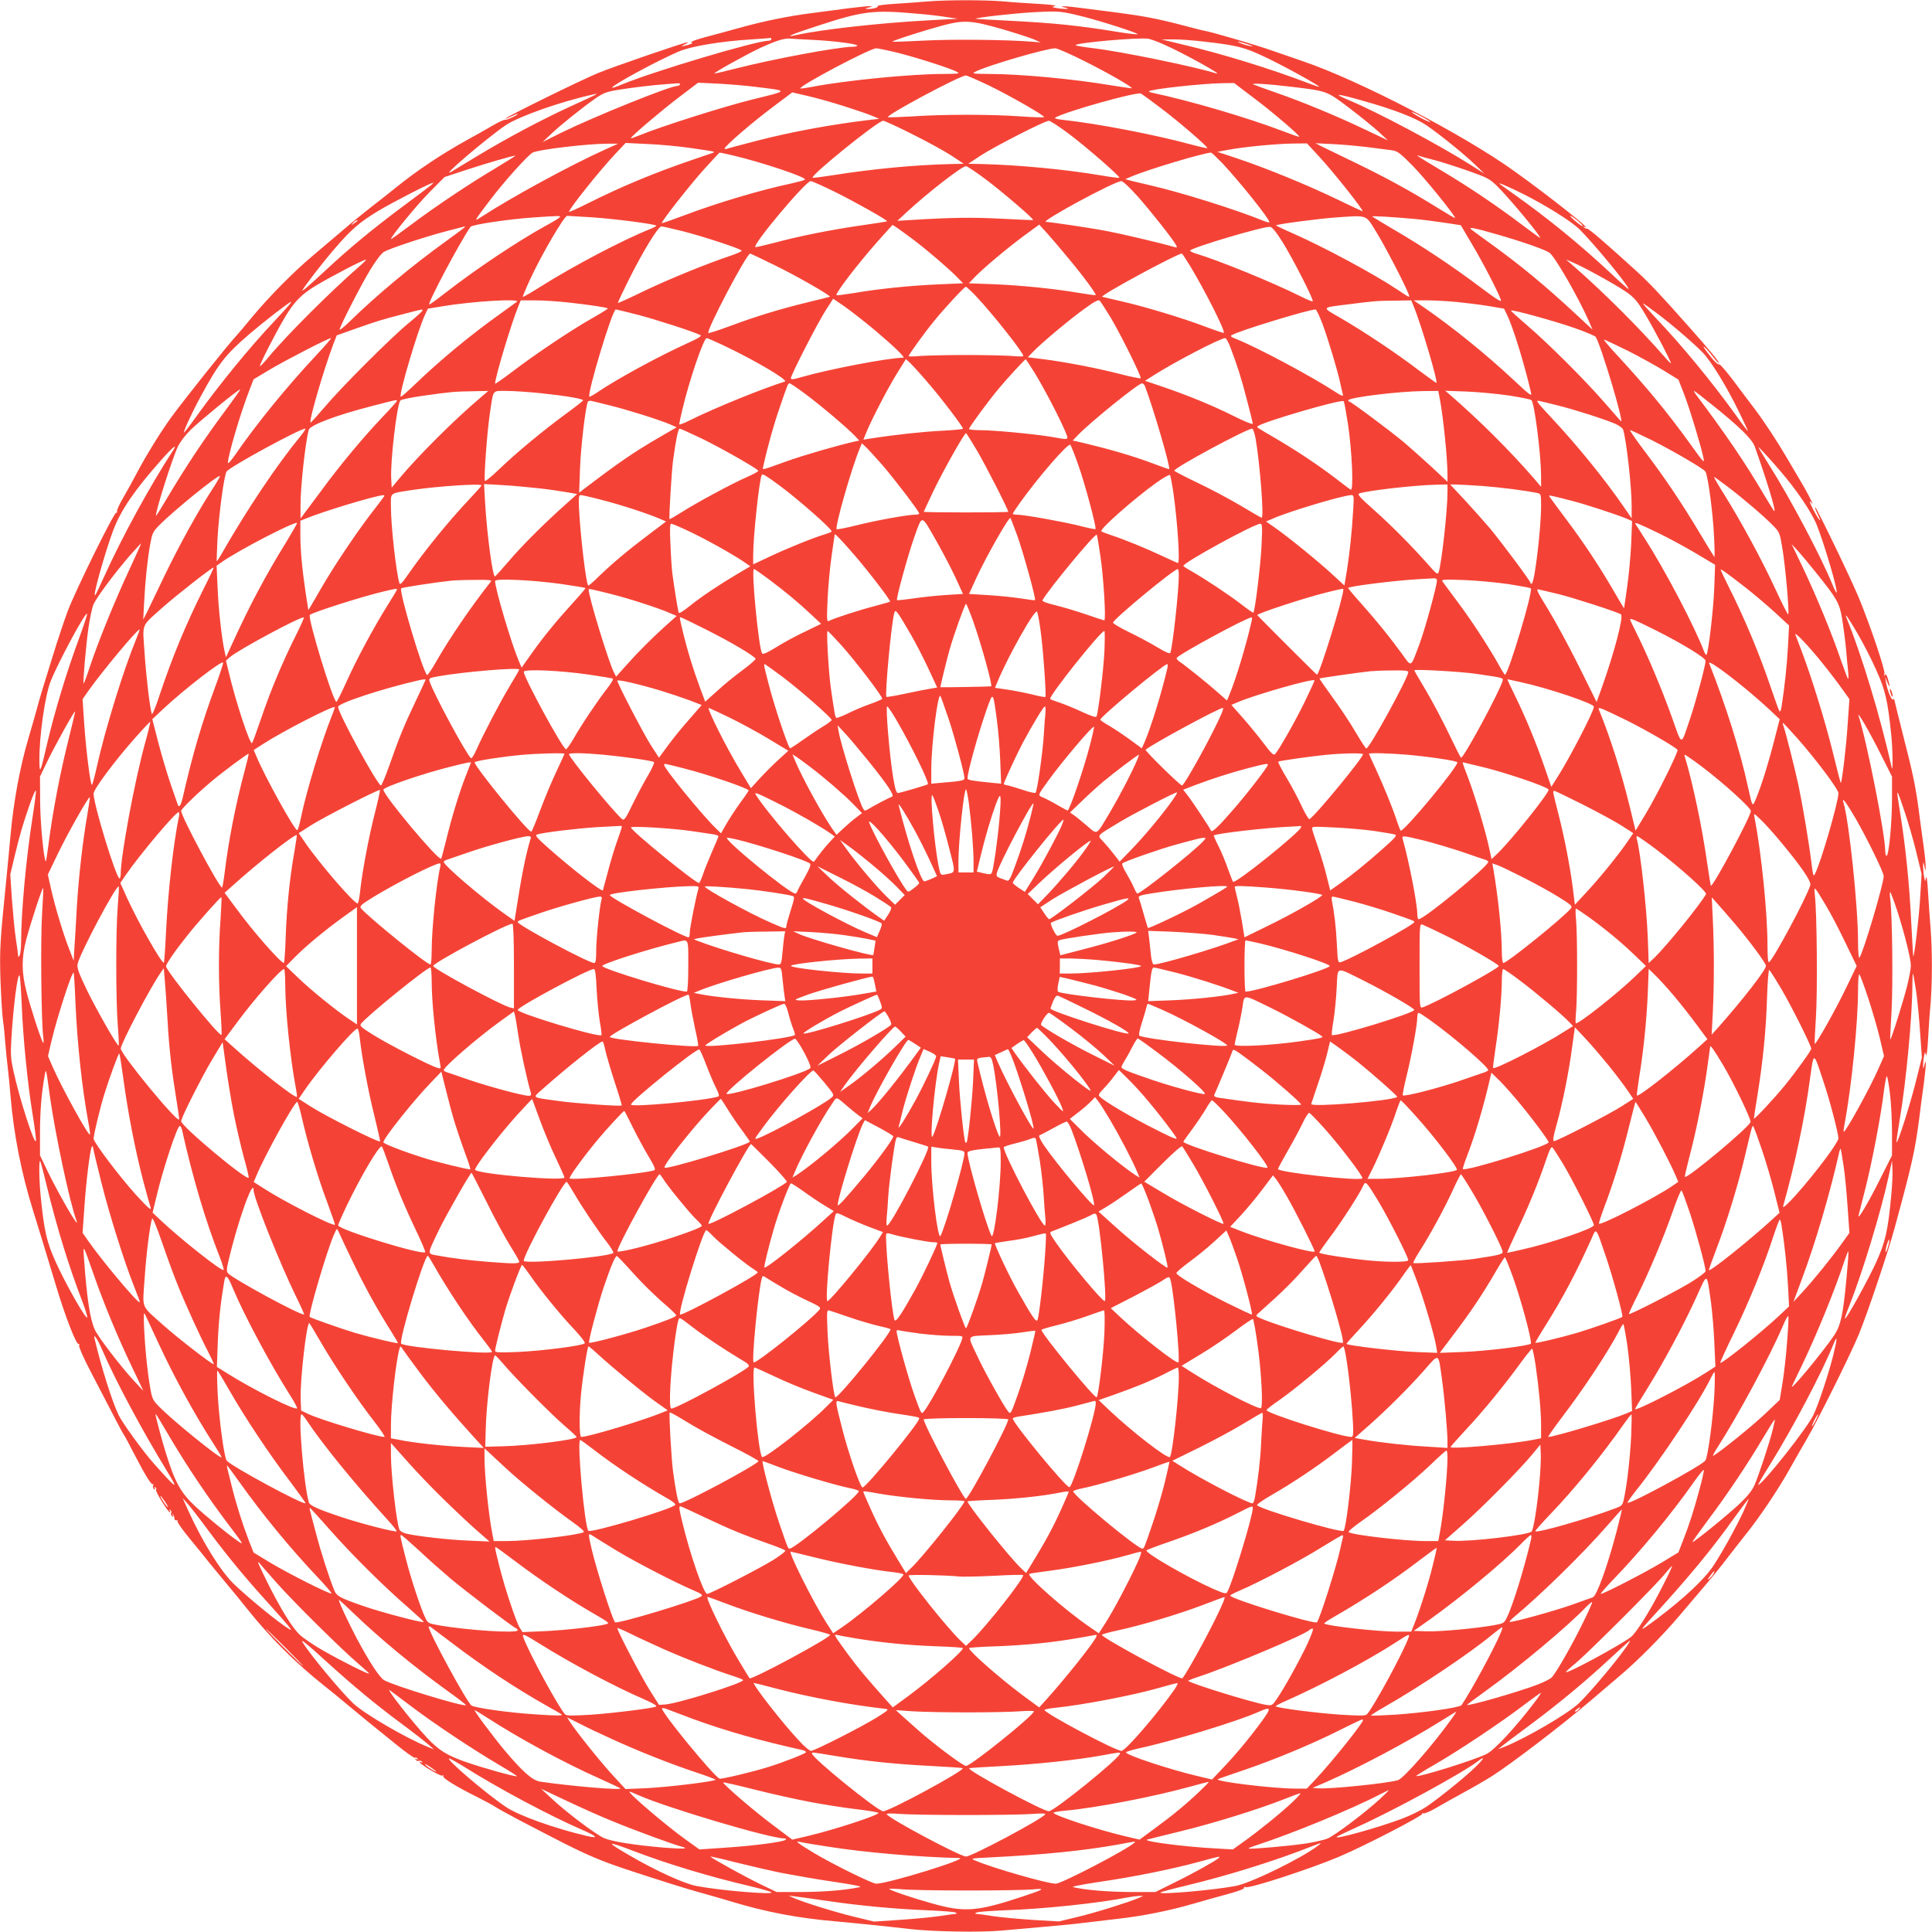 <?xml version="1.0" standalone="no"?>
<!DOCTYPE svg PUBLIC "-//W3C//DTD SVG 20010904//EN"
 "http://www.w3.org/TR/2001/REC-SVG-20010904/DTD/svg10.dtd">
<svg version="1.0" xmlns="http://www.w3.org/2000/svg"
 width="1280pt" height="1280pt" viewBox="0 0 1280 1280"
 preserveAspectRatio="xMidYMid meet">
<g transform="translate(0,1280) scale(0.1,-0.1)"
fill="#f44336" stroke="none">
<path d="M6140 12790 c-47 -4 -140 -11 -207 -15 -68 -4 -121 -11 -118 -15 6
-9 -31 -20 -65 -19 -23 1 -23 2 5 9 29 7 29 8 4 9 -14 0 -77 -6 -140 -14 -63
-9 -168 -22 -234 -31 -155 -19 -330 -55 -480 -97 -66 -19 -169 -46 -228 -62
-61 -16 -103 -31 -96 -35 12 -8 0 -13 -53 -25 -16 -3 -14 0 7 10 17 8 25 14
20 15 -19 0 -487 -160 -595 -205 -108 -44 -610 -291 -610 -300 0 -3 18 4 40
15 22 11 40 18 40 15 0 -8 -74 -42 -85 -39 -5 2 -44 -16 -85 -40 -41 -24 -118
-68 -170 -96 -166 -92 -328 -200 -470 -315 -41 -33 -115 -92 -165 -130 -49
-38 -135 -108 -189 -155 -55 -47 -140 -119 -190 -161 -122 -101 -300 -281
-405 -409 -47 -57 -97 -116 -110 -130 -51 -54 -341 -418 -423 -530 -74 -101
-175 -266 -232 -375 -26 -49 -67 -124 -91 -165 -24 -41 -42 -81 -40 -88 3 -7
1 -11 -4 -8 -13 8 -273 -520 -322 -652 -23 -62 -56 -161 -75 -220 -18 -59 -49
-159 -69 -222 -20 -63 -47 -153 -59 -200 -13 -47 -39 -139 -59 -206 -55 -187
-97 -415 -117 -634 -5 -58 -18 -195 -29 -305 -41 -402 -44 -458 -38 -655 4
-107 11 -227 16 -265 6 -39 13 -108 16 -155 4 -47 11 -119 16 -160 5 -41 14
-129 19 -195 22 -256 72 -508 149 -755 36 -115 98 -318 151 -495 60 -201 136
-398 151 -389 5 3 6 -2 3 -10 -3 -9 29 -82 74 -168 181 -350 215 -413 222
-423 5 -5 36 -63 69 -128 77 -148 115 -209 125 -200 4 4 4 0 1 -9 -4 -9 -1
-19 6 -24 8 -5 10 -3 4 6 -5 9 -4 11 4 6 6 -4 9 -12 5 -17 -6 -10 80 -149 92
-149 3 0 2 5 -2 12 -4 7 -3 8 4 4 6 -4 9 -13 6 -20 -3 -8 0 -17 7 -22 8 -5 10
-3 4 7 -5 8 -4 11 1 6 5 -5 9 -16 9 -25 0 -9 6 -16 13 -14 8 1 11 -2 8 -7 -3
-5 33 -57 82 -116 48 -58 102 -125 120 -148 19 -23 71 -87 117 -142 46 -55
111 -134 144 -176 147 -185 324 -361 511 -509 36 -28 110 -89 165 -135 55 -46
119 -98 142 -117 23 -18 96 -77 162 -131 66 -54 125 -96 130 -93 5 4 13 1 17
-5 5 -8 3 -9 -6 -4 -9 6 -11 4 -6 -4 5 -7 14 -10 22 -7 7 3 16 0 20 -6 4 -7 3
-8 -4 -4 -7 4 -12 5 -12 2 0 -14 140 -97 151 -90 7 4 10 3 6 -3 -8 -12 82 -68
223 -138 52 -26 106 -55 120 -65 14 -10 84 -48 155 -86 518 -270 491 -259
1005 -423 69 -22 159 -49 200 -60 41 -11 134 -38 205 -59 225 -69 443 -110
685 -131 117 -10 368 -36 505 -52 148 -17 460 -22 595 -10 69 6 201 18 294 26
94 8 206 19 250 25 45 5 144 17 221 26 172 19 352 55 510 101 66 19 171 49
232 65 70 19 110 35 106 41 -4 6 0 8 10 4 26 -10 433 123 617 201 164 69 560
274 553 285 -3 6 -1 7 6 3 6 -4 43 11 84 35 39 23 122 69 182 102 61 33 146
82 190 110 129 82 468 341 656 502 51 44 134 114 183 156 119 99 286 267 402
404 52 61 130 153 174 205 45 52 107 129 138 170 31 41 88 113 125 160 94 117
213 294 290 430 35 63 88 156 117 205 75 128 294 569 345 694 58 141 197 554
239 711 113 414 134 509 161 717 8 65 21 168 30 228 8 61 14 121 14 135 -1 23
-2 23 -9 -5 -7 -29 -8 -29 -9 -4 0 15 2 42 6 60 6 32 7 33 13 9 4 -14 10 33
14 105 4 72 11 180 17 240 11 140 11 349 0 490 -5 61 -13 169 -17 240 -4 78
-10 118 -14 100 -6 -30 -6 -30 -13 10 -4 22 -6 54 -6 70 2 30 2 30 9 -5 7 -34
7 -35 8 -5 1 17 -5 77 -13 135 -8 58 -22 157 -30 221 -22 172 -40 259 -106
516 -32 128 -59 235 -59 238 0 4 -4 4 -9 1 -10 -7 -38 64 -46 114 l-5 35 14
-35 c18 -43 20 -31 4 22 -8 27 -14 35 -20 26 -6 -9 -7 -6 -3 8 6 23 -92 315
-170 504 -49 120 -281 600 -289 600 -4 0 5 -24 19 -52 31 -64 4 -33 -31 34
-28 55 -31 70 -8 42 17 -20 -42 92 -87 166 -15 25 -50 85 -79 134 -61 105
-154 247 -218 331 -25 33 -86 113 -134 178 -49 65 -92 115 -97 113 -9 -6 -44
30 -87 89 -40 55 -3 24 43 -36 20 -27 39 -47 41 -44 5 5 -65 90 -202 244 -183
207 -260 288 -342 363 -202 184 -317 283 -329 283 -8 0 -17 4 -22 9 -5 5 -2 6
7 2 55 -27 -221 193 -459 364 -333 242 -1034 607 -1411 735 -52 18 -142 49
-200 69 -101 36 -388 120 -440 130 -14 2 -86 20 -160 40 -157 41 -256 60 -424
82 -66 8 -168 22 -226 29 -58 8 -116 14 -130 13 -23 0 -23 -1 5 -8 29 -7 29
-8 4 -9 -15 0 -42 2 -60 6 -32 6 -33 7 -9 13 14 4 -33 10 -105 14 -71 4 -179
11 -240 17 -125 10 -379 10 -505 -1z m-60 -81 c63 -5 149 -15 190 -22 l75 -11
-215 -12 c-309 -17 -690 -60 -849 -95 -93 -21 -45 1 121 55 317 104 380 112
678 85z m1100 -20 c132 -34 364 -109 357 -116 -3 -2 -61 4 -129 15 -255 42
-420 59 -708 74 -132 6 -238 13 -237 14 8 8 266 37 387 43 168 9 177 8 330
-30z m-540 -82 c85 -25 178 -55 205 -66 l50 -22 -60 5 c-161 13 -530 17 -714
7 -113 -6 -206 -9 -208 -7 -6 5 202 72 328 106 145 39 193 36 399 -23z m-1530
-67 c0 -5 -8 -10 -19 -10 -82 0 -762 -203 -969 -289 -40 -17 -70 -26 -67 -21
14 23 293 174 440 238 81 35 274 68 484 81 69 4 127 9 129 10 1 0 2 -3 2 -9z
m270 -4 c136 -6 300 -27 300 -38 0 -4 -15 -8 -32 -8 -93 0 -537 -83 -777 -145
-74 -19 -136 -33 -138 -32 -5 6 208 124 303 169 112 51 160 66 204 62 19 -2
82 -5 140 -8z m2325 -28 c119 -51 411 -212 352 -194 -148 46 -630 145 -817
167 -58 7 -109 15 -113 19 -18 15 420 54 483 43 14 -3 57 -18 95 -35z m275 16
c219 -25 266 -37 406 -104 117 -55 354 -186 354 -195 0 -2 -30 8 -67 22 -256
98 -571 195 -833 257 l-145 35 75 0 c41 1 136 -6 210 -15z m291 -19 c34 -11
37 -14 13 -10 -18 2 -47 11 -65 19 -38 17 -15 13 52 -9z m-2326 -54 c127 -32
353 -104 395 -127 22 -12 12 -13 -92 -14 -211 0 -648 -43 -865 -85 -42 -8 -78
-13 -80 -11 -15 14 461 266 502 266 11 0 74 -13 140 -29z m1246 -59 c155 -78
315 -170 307 -177 -2 -1 -64 8 -138 20 -251 42 -601 75 -810 75 -102 1 -112 2
-90 14 69 38 469 155 531 156 15 0 105 -40 200 -88z m-644 -156 c141 -68 378
-204 370 -212 -3 -3 -73 -1 -157 5 -193 14 -510 14 -714 0 -87 -5 -160 -8
-163 -5 -14 13 476 275 516 276 7 0 74 -29 148 -64z m-2042 4 c-3 -5 -12 -10
-20 -10 -48 0 -552 -204 -768 -310 l-122 -61 55 52 c64 61 209 177 295 237 50
35 74 44 145 56 83 14 240 33 330 39 25 2 55 4 68 5 13 1 21 -2 17 -8z m505
-16 c219 -27 220 -23 -25 -83 -193 -48 -607 -179 -752 -239 -29 -12 -53 -20
-53 -17 0 11 206 186 320 272 l125 95 130 -6 c72 -4 186 -13 255 -22z m3290
-68 c124 -92 314 -255 308 -262 -2 -2 -51 15 -108 37 -239 91 -611 200 -864
254 -15 3 -26 8 -24 10 14 15 346 51 488 54 l76 1 124 -94z m265 68 c229 -28
223 -25 375 -140 74 -56 162 -128 195 -158 l60 -56 -145 69 c-184 88 -417 185
-590 245 -74 26 -144 51 -155 56 -25 11 97 4 260 -16z m-2968 -129 c78 -25
161 -53 185 -64 l43 -18 -60 -7 c-255 -30 -526 -80 -760 -141 -93 -24 -178
-47 -187 -50 -10 -4 -18 -3 -17 1 1 17 190 179 319 275 l129 97 103 -24 c57
-13 167 -44 245 -69z m2095 -12 c111 -83 306 -251 307 -264 1 -3 -45 7 -101
22 -238 65 -624 140 -857 165 -38 4 -58 10 -50 15 79 43 543 173 569 159 8 -5
68 -48 132 -97z m-3744 91 c-3 -3 -82 -40 -175 -82 -194 -90 -418 -209 -618
-330 -77 -47 -151 -92 -165 -100 -84 -49 231 220 361 309 85 57 364 156 574
202 11 3 22 5 24 6 2 0 2 -2 -1 -5z m5090 -44 c195 -55 340 -111 411 -159 88
-60 249 -190 322 -260 l64 -62 -89 57 c-213 135 -620 351 -806 429 -118 49
-88 48 98 -5z m438 -138 c-5 -5 -96 42 -121 63 -11 9 12 0 52 -21 40 -21 71
-40 69 -42z m-3430 -82 c99 -49 215 -113 259 -142 l80 -53 -90 -2 c-240 -6
-514 -32 -778 -74 -71 -11 -131 -19 -133 -16 -15 15 433 377 467 377 9 0 97
-40 195 -90z m1036 3 c121 -91 341 -283 334 -291 -3 -2 -60 5 -128 17 -233 39
-539 68 -778 74 l-95 2 80 53 c89 59 428 232 454 232 9 0 69 -39 133 -87z
m-3067 -101 c-236 -106 -634 -323 -834 -454 -43 -28 -40 -23 71 123 87 115
246 292 277 308 36 20 358 58 491 59 l75 0 -80 -36z m563 7 c81 -11 149 -22
151 -24 2 -3 -2 -7 -10 -9 -8 -3 -66 -23 -129 -44 -257 -88 -467 -175 -699
-291 -67 -34 -121 -58 -121 -54 0 19 204 275 309 386 l66 70 143 -7 c79 -3
209 -15 290 -27z m4166 -61 c98 -107 297 -358 283 -358 -2 0 -82 38 -178 84
-194 93 -457 201 -654 267 l-130 43 70 13 c98 19 323 41 432 42 l92 1 85 -92z
m326 66 c63 -8 133 -17 155 -20 34 -5 53 -20 135 -103 80 -81 280 -328 280
-345 0 -3 -53 28 -117 68 -177 110 -338 198 -538 295 -99 48 -200 97 -225 109
l-45 23 120 -6 c66 -3 172 -13 235 -21z m-4213 -54 c194 -46 492 -146 476
-160 -4 -4 -44 -15 -88 -25 -204 -43 -491 -128 -718 -214 -77 -29 -140 -51
-142 -49 -7 7 190 258 281 358 55 60 100 109 101 109 1 1 42 -8 90 -19z m3242
-52 c115 -123 311 -367 311 -390 0 -4 -24 2 -52 14 -178 72 -533 183 -728 228
-52 12 -113 27 -135 32 l-40 11 40 17 c104 45 467 154 528 159 4 1 38 -32 76
-71z m-4817 -33 c-183 -109 -403 -257 -564 -378 -71 -53 -128 -94 -128 -91 0
17 170 224 255 310 l100 101 140 46 c127 42 305 94 330 96 5 1 -55 -37 -133
-84z m6219 55 c44 -11 143 -43 221 -70 131 -46 146 -54 196 -102 89 -88 317
-364 281 -342 -8 5 -66 48 -129 95 -165 124 -342 243 -520 349 -159 95 -178
108 -147 97 10 -4 54 -16 98 -27z m-2964 -133 c112 -85 314 -258 308 -265 -1
-1 -96 3 -211 9 -193 10 -330 8 -589 -8 l-100 -6 66 61 c140 129 363 302 389
301 8 0 70 -41 137 -92z m-1006 -78 c130 -64 352 -189 346 -195 -1 -2 -83 -15
-182 -29 -198 -29 -400 -69 -574 -116 -62 -16 -115 -28 -117 -26 -18 18 334
437 367 437 9 0 81 -32 160 -71z m2009 -33 c89 -101 231 -281 252 -320 9 -17
7 -18 -13 -12 -102 29 -354 88 -445 105 -108 21 -374 60 -404 61 -42 1 455
270 499 270 11 0 56 -43 111 -104z m-4695 69 c-16 -13 -102 -78 -190 -143
-191 -143 -342 -268 -487 -403 -127 -118 -175 -159 -163 -139 21 35 134 182
206 265 114 134 172 184 299 260 101 60 346 186 360 184 3 0 -8 -11 -25 -24z
m7248 -51 c149 -75 309 -175 366 -228 86 -82 331 -378 331 -401 0 -4 -55 45
-122 108 -197 185 -417 364 -633 517 -49 35 -94 67 -100 72 -15 13 58 -18 158
-68z m367 -183 c19 -17 31 -30 25 -30 -5 0 -30 18 -55 40 -51 45 -24 36 30
-10z m-6750 32 c0 -5 -41 -30 -91 -57 -185 -101 -469 -291 -668 -446 -57 -45
-105 -79 -107 -77 -11 10 199 406 273 514 11 15 252 51 413 62 179 12 180 12
180 4z m215 -3 c148 -10 412 -44 423 -55 2 -2 -14 -12 -37 -21 -182 -72 -516
-248 -731 -384 -62 -39 -114 -69 -116 -67 -2 2 20 55 49 118 76 164 225 419
245 419 4 0 79 -5 167 -10z m5192 -95 c55 -87 200 -367 217 -418 7 -21 6 -20
-74 33 -155 104 -490 284 -697 375 -62 27 -111 51 -109 52 8 8 281 44 392 52
220 15 199 22 271 -94z m249 85 c56 -5 149 -17 207 -26 l105 -16 75 -127 c74
-124 177 -324 191 -369 6 -17 -30 5 -140 88 -180 135 -382 270 -568 378 -76
45 -141 84 -144 87 -6 6 113 -1 274 -15z m-6997 -13 c-2 -1 -13 -9 -24 -17
-19 -14 -19 -14 -6 3 7 9 18 17 24 17 6 0 8 -1 6 -3z m3676 -120 c96 -72 245
-200 298 -255 l38 -39 -163 -7 c-187 -8 -393 -29 -557 -57 -63 -10 -116 -17
-119 -15 -10 11 138 204 273 357 l98 109 26 -16 c14 -10 62 -44 106 -77z
m1035 -130 c98 -117 185 -236 179 -242 -3 -2 -54 5 -114 15 -165 28 -376 49
-561 57 l-165 6 38 40 c60 62 209 187 323 272 l105 77 53 -58 c29 -33 93 -107
142 -167z m-4000 209 c0 -2 -54 -43 -121 -91 -228 -164 -463 -360 -636 -529
-40 -39 -73 -66 -73 -60 0 19 137 287 201 393 38 63 74 110 92 122 39 23 269
99 417 138 134 35 120 32 120 27z m1452 -30 c137 -36 367 -111 381 -126 5 -4
-29 -20 -75 -35 -153 -51 -411 -156 -577 -236 -90 -44 -166 -78 -167 -76 -2 2
29 68 69 148 96 193 197 358 219 359 9 0 77 -16 150 -34z m3966 -71 c67 -108
208 -383 199 -391 -3 -3 -40 12 -83 34 -180 90 -542 238 -691 282 -23 7 -40
16 -38 20 13 21 488 162 530 157 13 -1 41 -35 83 -102z m1424 51 c167 -48 309
-98 343 -120 35 -23 189 -290 260 -450 l26 -60 -113 105 c-208 193 -371 327
-568 469 -63 45 -119 87 -124 91 -19 17 24 9 176 -35z m-4792 -202 c139 -67
375 -202 368 -210 -2 -1 -68 -18 -148 -37 -185 -45 -344 -94 -516 -158 -75
-28 -138 -48 -141 -45 -15 15 253 525 277 526 3 0 75 -34 160 -76z m2754 -5
c99 -163 235 -433 224 -444 -2 -2 -57 16 -123 41 -156 59 -409 135 -560 169
-66 15 -121 28 -123 29 -11 11 499 287 528 286 3 0 27 -37 54 -81z m-5500 -1
c-195 -170 -484 -458 -610 -610 -26 -32 -50 -56 -52 -54 -5 6 103 219 161 316
65 111 114 161 217 222 93 56 309 168 324 168 5 0 -13 -19 -40 -42z m8247 -86
c188 -107 199 -116 273 -241 62 -105 166 -303 166 -317 0 -4 -19 15 -42 42
-164 188 -402 426 -598 597 l-55 48 66 -29 c36 -16 121 -61 190 -100z m-4165
-114 c109 -115 314 -374 314 -397 0 -4 -37 -3 -82 1 -46 3 -180 6 -298 6 -118
0 -252 -3 -297 -6 -46 -4 -83 -5 -83 -1 0 9 106 156 170 234 71 87 199 225
209 225 4 0 35 -28 67 -62z m-673 -223 c129 -109 208 -185 191 -185 -95 0
-493 -76 -676 -129 -55 -16 -68 -17 -68 -6 0 21 180 372 233 453 l47 73 76
-52 c41 -29 130 -98 197 -154z m1563 85 c67 -111 209 -398 201 -406 -3 -3 -68
10 -144 30 -153 39 -357 78 -506 97 l-98 12 38 39 c57 59 247 218 343 286 66
48 88 58 97 49 6 -7 37 -55 69 -107z m-3931 101 c-6 -4 -53 -39 -105 -76 -200
-142 -404 -311 -568 -469 -51 -49 -94 -87 -97 -84 -14 14 116 452 162 545 l18
38 104 17 c193 32 510 51 486 29z m350 -6 c140 -16 245 -32 252 -38 2 -3 -42
-30 -98 -62 -138 -78 -369 -232 -522 -348 -70 -53 -127 -93 -127 -89 0 43 110
407 155 515 l15 37 98 0 c53 0 156 -7 227 -15z m5590 -22 c48 -114 162 -499
152 -510 -2 -1 -57 39 -123 88 -144 110 -359 253 -512 342 -129 74 -132 68 53
91 175 22 180 23 302 24 l113 2 15 -37z m289 26 c61 -6 156 -18 211 -27 l100
-17 18 -38 c40 -80 115 -322 161 -521 6 -24 -11 -12 -111 82 -186 174 -405
351 -594 482 l-73 50 89 0 c49 0 139 -5 199 -11z m-7740 -21 c-10 -13 -56 -62
-100 -110 -163 -173 -361 -416 -508 -620 -42 -59 -81 -110 -86 -113 -12 -8 50
129 108 235 120 222 164 279 327 419 90 77 262 211 273 211 3 0 -3 -10 -14
-22z m9059 -50 c104 -78 248 -202 309 -265 55 -57 156 -221 238 -389 33 -67
60 -125 60 -129 0 -4 -37 44 -81 107 -160 221 -352 455 -524 636 -53 56 -94
102 -90 102 3 0 43 -28 88 -62z m-8174 15 c0 -5 -41 -42 -91 -83 -119 -98
-450 -429 -558 -558 -47 -55 -88 -101 -92 -101 -16 -2 86 349 151 521 l22 56
112 40 c160 56 178 62 317 98 142 37 140 37 139 27z m1421 -27 c124 -32 383
-116 420 -136 11 -6 -12 -21 -90 -56 -195 -89 -468 -238 -598 -327 -24 -16
-45 -27 -47 -25 -17 17 152 578 175 578 3 0 66 -15 140 -34z m4543 -65 c39
-107 98 -303 117 -391 6 -30 14 -63 17 -73 4 -15 -8 -11 -54 19 -165 107 -515
293 -653 348 -34 13 -41 20 -29 26 52 30 505 168 555 170 5 0 27 -45 47 -99z
m1671 -25 c71 -25 133 -51 138 -58 36 -58 194 -587 166 -558 -3 3 -54 61 -113
129 -133 152 -367 385 -508 506 -58 50 -106 93 -106 97 -1 11 286 -68 423
-116z m-8342 -183 c-192 -205 -394 -453 -533 -655 -27 -39 -49 -64 -49 -54 0
47 83 328 139 472 l31 81 107 64 c102 61 389 209 406 209 5 0 -41 -53 -101
-117z m2713 63 c200 -95 421 -226 395 -234 -143 -44 -470 -177 -622 -253 -43
-22 -78 -35 -78 -30 0 5 9 49 21 98 45 192 141 473 161 473 5 0 61 -24 123
-54z m3345 -3 c47 -124 73 -204 110 -348 22 -82 40 -156 40 -162 0 -7 -54 14
-127 51 -142 71 -312 140 -477 196 l-110 37 55 35 c139 89 443 247 476 248 6
0 21 -26 33 -57z m2631 -25 c79 -40 188 -100 242 -133 l97 -60 39 -100 c36
-93 109 -335 126 -415 9 -44 7 -42 -95 100 -139 192 -277 361 -468 568 -57 61
-100 112 -95 112 5 0 74 -33 154 -72z m-4638 -208 c90 -103 237 -297 237 -310
0 -4 -64 -10 -142 -14 -122 -6 -301 -25 -475 -52 l-43 -7 22 54 c38 90 141
289 202 387 l58 93 25 -23 c14 -13 67 -70 116 -128z m713 58 c60 -98 164 -297
201 -385 25 -61 30 -59 -87 -38 -111 19 -383 45 -477 45 -40 0 -73 4 -73 8 0
11 130 188 199 270 55 66 171 192 177 192 1 0 29 -42 60 -92z m-1522 -137 c99
-73 282 -228 330 -279 l29 -31 -29 -6 c-105 -23 -344 -92 -452 -131 -171 -62
-161 -59 -156 -37 29 132 71 282 108 388 57 166 56 165 68 165 5 0 51 -31 102
-69z m2251 52 c55 -143 171 -540 161 -551 -2 -1 -44 13 -93 32 -143 55 -321
106 -517 151 l-29 6 34 36 c85 88 399 342 425 343 7 0 15 -8 19 -17z m-6097
-170 c-129 -172 -263 -374 -373 -560 -43 -73 -80 -132 -81 -130 -10 10 104
371 144 457 16 33 50 78 86 113 66 64 315 267 327 267 4 0 -43 -66 -103 -147z
m1697 94 c-176 -149 -411 -383 -542 -540 l-48 -58 -3 58 c-7 115 38 496 61
520 7 7 77 21 157 32 178 25 199 27 325 29 l100 2 -50 -43z m398 28 c169 -18
283 -37 280 -48 -1 -4 -55 -46 -118 -92 -147 -108 -325 -255 -438 -364 -48
-46 -90 -81 -94 -77 -9 9 14 326 33 450 24 160 13 146 110 146 47 0 149 -7
227 -15z m5956 -37 c23 -121 51 -393 51 -505 l0 -45 -107 100 c-60 55 -142
128 -183 163 -98 81 -350 269 -362 269 -5 0 -7 4 -4 9 12 19 332 58 493 60
l102 1 10 -52z m456 22 c76 -12 145 -25 151 -31 20 -17 63 -355 64 -499 l0
-75 -47 55 c-163 188 -362 386 -563 560 l-25 21 140 -5 c77 -3 203 -15 280
-26z m1342 -57 c189 -151 270 -231 289 -282 79 -223 139 -419 130 -428 -1 -2
-31 45 -66 104 -118 203 -265 419 -448 661 -13 17 -22 32 -18 32 3 0 54 -39
113 -87z m-8707 21 c0 -3 -43 -52 -96 -107 -129 -136 -276 -312 -401 -482 -57
-77 -112 -151 -123 -165 l-19 -25 0 85 c-1 121 33 427 55 503 10 31 184 97
419 157 162 42 165 43 165 34z m1410 -30 c115 -28 328 -95 398 -125 l45 -20
-114 -66 c-169 -98 -274 -170 -507 -348 l-25 -19 6 164 c5 138 35 394 51 437
3 6 13 10 23 7 10 -2 65 -15 123 -30z m4890 -119 c28 -185 39 -452 19 -439 -8
4 -50 36 -94 70 -116 89 -255 182 -396 265 -143 84 -134 77 -126 85 27 27 554
181 569 166 4 -4 16 -70 28 -147z m1394 118 c109 -27 306 -90 378 -121 25 -11
49 -29 52 -39 22 -74 56 -379 56 -502 l0 -85 -50 73 c-131 190 -310 410 -482
594 -94 100 -106 117 -82 111 16 -3 73 -17 128 -31z m-8331 -200 c-159 -193
-358 -490 -527 -786 -15 -27 -29 -47 -30 -45 -1 2 1 68 5 148 9 163 44 427 61
447 29 35 485 283 520 283 5 0 -8 -21 -29 -47z m2655 -18 c124 -60 366 -197
376 -214 3 -3 -30 -22 -72 -40 -103 -45 -338 -172 -435 -234 -43 -27 -79 -48
-81 -46 -5 7 13 309 23 387 19 139 34 212 44 212 5 0 70 -29 145 -65z m3671
-2 c29 -171 56 -523 40 -523 -4 0 -65 35 -136 78 -71 42 -199 111 -286 152
-86 41 -157 78 -157 82 0 19 478 277 516 278 6 0 16 -30 23 -67z m2624 -9
c139 -70 337 -185 355 -207 17 -20 51 -276 58 -432 4 -77 5 -138 2 -135 -3 3
-47 75 -98 160 -121 202 -228 361 -361 537 -60 79 -104 143 -99 143 6 0 70
-30 143 -66z m-4471 -68 c55 -92 208 -392 208 -407 0 -2 -126 -4 -280 -4 -154
0 -280 2 -280 4 0 2 32 70 70 150 66 135 199 371 210 371 3 0 35 -51 72 -114z
m-627 -96 c83 -96 245 -309 245 -322 0 -5 -13 -8 -29 -8 -48 0 -258 -38 -389
-71 -68 -17 -126 -28 -129 -25 -13 13 98 403 153 535 l14 34 26 -24 c14 -13
63 -67 109 -119z m1299 -1 c44 -123 122 -416 114 -424 -3 -3 -49 7 -104 21
-108 27 -368 74 -415 74 -16 0 -29 3 -29 6 0 4 20 34 44 68 126 177 323 403
337 389 5 -5 29 -65 53 -134z m-5996 99 c-158 -243 -337 -571 -458 -838 -28
-63 -55 -119 -59 -123 -21 -21 63 279 119 429 50 133 141 267 318 466 73 83
111 114 80 66z m10642 -133 c112 -129 213 -279 247 -364 53 -135 141 -436 131
-447 -3 -2 -15 22 -28 54 -75 185 -283 577 -419 791 -39 62 -71 115 -71 118 0
5 70 -70 140 -152z m-6621 -105 c126 -94 341 -283 341 -301 0 -3 -19 -11 -42
-18 -75 -22 -249 -92 -365 -147 l-113 -53 0 62 c0 122 41 505 57 530 6 10 27
-3 122 -73z m2605 -45 c28 -199 45 -465 30 -465 -3 0 -50 21 -103 46 -105 50
-255 111 -341 139 -30 10 -59 21 -63 25 -14 13 216 216 367 324 44 31 83 53
87 49 4 -4 14 -57 23 -118z m-6367 24 c-97 -149 -217 -367 -317 -573 -53 -111
-106 -221 -118 -246 l-23 -45 6 115 c7 138 21 276 40 384 13 72 18 83 57 123
90 93 394 340 405 329 2 -2 -20 -41 -50 -87z m10036 19 c101 -76 247 -201 305
-261 42 -43 44 -47 62 -158 19 -117 45 -409 38 -429 -2 -6 -41 70 -86 168 -92
198 -219 433 -335 620 -42 67 -74 122 -71 122 3 0 42 -28 87 -62z m-8253 6 c0
-4 -37 -45 -82 -93 -135 -143 -301 -347 -407 -501 -38 -55 -51 -67 -55 -53
-22 75 -56 380 -56 504 0 100 -16 88 150 114 163 24 450 43 450 29z m380 -19
c63 -7 146 -19 185 -26 l69 -12 -79 -71 c-134 -119 -286 -270 -375 -375 -47
-55 -88 -100 -91 -100 -15 -2 -53 281 -65 488 l-7 124 124 -7 c68 -4 176 -14
239 -21z m6020 -27 c0 -121 -40 -479 -59 -530 -6 -17 -16 -9 -71 54 -114 128
-242 257 -359 361 -93 83 -110 102 -95 108 55 19 368 55 517 58 l67 1 0 -52z
m235 42 c124 -10 275 -29 358 -46 27 -6 27 -6 27 -89 0 -145 -42 -499 -61
-511 -5 -3 -9 -1 -9 4 0 12 -188 264 -269 362 -35 41 -108 123 -163 183 l-100
107 39 0 c21 0 101 -5 178 -10z m-7287 -78 c-7 -10 -47 -63 -89 -117 -94 -124
-237 -337 -314 -470 -32 -55 -66 -113 -75 -129 l-17 -28 -17 108 c-24 160 -36
287 -36 391 l0 93 38 15 c107 45 456 151 510 154 11 1 11 -2 0 -17z m1440 -12
c122 -30 315 -93 391 -126 l44 -19 -118 -89 c-133 -100 -240 -190 -332 -279
-34 -34 -64 -59 -66 -56 -15 16 -52 332 -61 512 -3 71 -1 87 11 87 8 0 67 -13
131 -30z m4987 -72 c-9 -150 -23 -279 -41 -395 l-17 -102 -76 70 c-88 82 -289
246 -380 310 l-63 44 44 19 c112 49 464 154 521 156 17 0 18 -7 12 -102z
m1445 65 c97 -25 293 -89 364 -118 l39 -17 -6 -151 c-4 -84 -16 -213 -27 -287
-11 -74 -20 -137 -20 -140 0 -2 -30 47 -66 110 -96 166 -202 326 -318 480 -55
74 -105 141 -109 148 -9 14 -9 14 143 -25z m-4198 -282 c39 -69 93 -173 120
-231 l48 -105 -113 -7 c-61 -4 -159 -14 -216 -23 -58 -8 -106 -13 -108 -11 -8
7 73 301 115 419 55 152 42 155 154 -42z m528 49 c38 -105 125 -418 117 -426
-1 -2 -43 3 -92 11 -50 8 -147 18 -217 22 l-128 8 48 105 c66 143 217 409 227
398 1 -2 22 -55 45 -118z m-4847 -47 c-135 -218 -241 -418 -357 -673 l-39 -85
-8 35 c-19 83 -41 276 -47 419 l-7 153 40 28 c116 80 480 268 493 255 2 -2
-32 -61 -75 -132z m9099 63 c62 -30 171 -89 242 -131 l129 -77 -6 -162 c-6
-144 -39 -421 -51 -434 -3 -3 -10 7 -16 22 -63 166 -260 542 -395 751 -28 44
-54 86 -59 92 -10 17 15 7 156 -61z m-6429 15 c107 -50 290 -152 365 -203 l43
-30 -88 -52 c-120 -71 -235 -148 -316 -213 -44 -35 -69 -50 -71 -41 -5 15 -31
179 -41 255 -4 29 -10 115 -13 193 -5 106 -4 140 5 140 7 0 59 -22 116 -49z
m3795 -97 c-6 -125 -43 -431 -54 -443 -2 -2 -39 23 -81 56 -83 64 -243 170
-330 219 -29 16 -53 32 -53 35 0 22 471 279 510 279 13 0 14 -19 8 -146z
m-2695 -64 c91 -105 240 -300 234 -306 -2 -2 -47 -15 -100 -29 -102 -26 -268
-80 -301 -97 -19 -10 -19 -6 -13 143 4 85 16 215 27 289 11 74 20 137 20 139
0 10 48 -41 133 -139z m1627 -1 c21 -137 39 -429 26 -429 -3 0 -57 17 -119 39
-62 21 -154 49 -204 61 -62 15 -91 26 -86 34 44 77 348 444 359 433 3 -2 13
-64 24 -138z m-6435 -97 c-95 -204 -205 -475 -260 -640 -20 -62 -39 -112 -41
-110 -6 6 15 245 32 368 9 63 24 133 33 155 21 47 138 205 240 323 40 45 74
82 76 82 1 0 -34 -80 -80 -178z m11176 -15 c139 -172 156 -203 173 -303 8 -49
20 -138 26 -199 5 -60 12 -132 15 -159 2 -27 2 -46 -2 -43 -3 4 -23 57 -45
119 -59 175 -163 426 -249 608 l-79 165 42 -45 c22 -25 76 -89 119 -143z
m-10685 -114 c-118 -237 -207 -452 -292 -708 -23 -71 -45 -123 -48 -115 -13
37 -37 241 -48 402 -14 206 -27 172 121 305 84 75 324 263 336 263 3 0 -28
-66 -69 -147z m3748 69 c113 -85 197 -155 281 -234 l65 -61 -107 -52 c-60 -28
-146 -75 -192 -104 -60 -37 -86 -48 -92 -40 -23 37 -73 559 -54 559 5 0 49
-31 99 -68z m2716 26 c0 -103 -41 -473 -56 -513 -4 -8 -31 3 -87 37 -45 27
-130 73 -189 101 -59 29 -106 57 -104 62 8 28 403 354 429 355 4 0 7 -19 7
-42z m3754 -80 c55 -43 143 -118 195 -165 l94 -87 -7 -135 c-6 -119 -23 -280
-43 -404 -3 -21 -9 -35 -13 -30 -4 4 -28 70 -54 147 -77 229 -178 471 -287
687 -27 54 -49 101 -49 104 0 8 39 -20 164 -117z m-2044 45 c0 -34 -80 -325
-116 -421 -60 -160 -50 -155 -117 -62 -81 111 -166 216 -270 333 -49 54 -87
100 -85 102 12 12 319 50 468 58 30 2 70 4 88 5 25 2 32 -2 32 -15z m-6267 -5
c-132 -167 -275 -377 -363 -531 -30 -53 -57 -93 -61 -89 -31 32 -187 557 -171
574 6 6 234 41 332 51 19 2 88 5 154 5 93 2 116 -1 109 -10z m472 -18 c83 -12
152 -24 154 -26 2 -1 -33 -43 -77 -91 -113 -124 -201 -231 -279 -341 l-67 -95
-19 44 c-50 118 -157 479 -157 530 0 18 258 6 445 -21z m6270 0 c77 -12 143
-24 147 -28 17 -17 -150 -572 -171 -572 -3 0 -21 28 -40 63 -62 112 -184 300
-276 422 -49 66 -94 126 -99 134 -7 12 14 13 145 8 85 -3 217 -16 294 -27z
m-7365 -36 c0 -3 -29 -52 -64 -107 -92 -147 -204 -356 -272 -507 -32 -71 -61
-130 -65 -130 -22 0 -193 560 -176 576 17 17 347 122 487 155 89 21 90 21 90
13z m1420 -30 c106 -26 309 -91 384 -124 l49 -21 -74 -66 c-96 -87 -179 -170
-261 -262 l-66 -74 -15 29 c-36 72 -167 500 -167 548 0 7 10 5 150 -30z m4850
30 c0 -52 -158 -564 -175 -564 -3 0 -395 391 -395 395 0 11 317 115 455 149
113 28 115 28 115 20z m1425 -30 c95 -23 389 -118 414 -134 20 -12 -45 -259
-131 -498 l-30 -83 -118 238 c-65 131 -157 300 -203 375 -79 129 -83 138 -59
132 15 -3 72 -17 127 -30z m-3877 -181 c53 -151 128 -421 119 -430 -3 -2 -337
-8 -337 -6 0 9 45 192 61 248 28 99 102 305 109 305 3 0 25 -53 48 -117z
m-413 -88 c32 -55 84 -156 116 -225 l58 -125 -47 -8 c-26 -4 -100 -19 -166
-33 -65 -14 -120 -23 -123 -21 -12 13 33 498 53 560 7 23 21 4 109 -148z m859
28 c17 -118 39 -433 32 -440 -2 -3 -42 4 -88 16 -46 11 -120 26 -164 32 l-82
12 15 36 c69 169 251 492 264 468 4 -7 15 -63 23 -124z m-6374 -63 c-79 -213
-157 -473 -205 -675 -47 -205 -53 -219 -54 -129 -2 164 37 438 76 534 53 131
233 464 240 443 2 -5 -24 -82 -57 -173z m11786 44 c37 -63 93 -172 124 -242
61 -134 77 -205 100 -432 10 -94 12 -254 3 -215 -75 336 -198 743 -298 988
-19 46 10 6 71 -99z m-10346 -14 c-86 -171 -170 -371 -230 -550 -29 -85 -56
-159 -60 -163 -13 -15 -109 275 -155 472 l-18 74 27 24 c56 48 455 263 489
263 4 0 -20 -54 -53 -120z m2716 40 c166 -83 326 -178 330 -195 1 -5 -39 -40
-89 -77 -51 -37 -126 -99 -168 -138 l-77 -69 -36 97 c-44 119 -78 230 -106
342 -29 121 -29 120 -20 120 4 0 79 -36 166 -80z m3618 63 c-34 -156 -106
-394 -149 -496 l-16 -38 -52 46 c-68 61 -225 187 -259 209 -15 10 -25 22 -22
27 15 25 462 267 496 269 3 0 4 -8 2 -17z m2672 -67 c174 -87 334 -184 334
-204 0 -28 -62 -261 -99 -372 -68 -200 -53 -200 -125 0 -67 187 -161 410 -232
552 -24 48 -44 90 -44 93 0 11 23 2 166 -69z m-10063 -58 c-86 -210 -204 -592
-260 -841 -15 -70 -31 -127 -34 -127 -10 0 -39 228 -51 403 l-11 165 45 64
c94 131 317 398 333 398 2 0 -8 -28 -22 -62z m4673 -45 c100 -112 275 -343
269 -353 -3 -4 -39 -20 -82 -35 -43 -15 -109 -43 -146 -62 -37 -18 -72 -31
-76 -29 -8 6 -11 22 -37 201 -15 112 -30 375 -21 375 3 0 45 -44 93 -97z
m1741 -40 c-6 -119 -39 -393 -52 -430 -3 -8 -34 2 -97 31 -51 24 -118 51 -148
61 -30 10 -58 20 -62 24 -15 13 334 451 359 451 3 0 3 -62 0 -137z m4763 -84
c43 -53 99 -127 125 -164 l48 -67 -12 -169 c-9 -143 -37 -378 -45 -386 -2 -2
-26 92 -54 207 -51 207 -143 502 -207 670 -18 47 -36 94 -40 105 -9 27 91 -78
185 -196z m-10653 -146 c-90 -243 -151 -449 -217 -740 -7 -29 -16 -53 -21 -53
-5 0 -9 1 -9 3 0 1 -21 61 -46 132 -25 72 -63 200 -85 285 l-40 155 68 64
c139 131 395 329 401 311 2 -5 -21 -76 -51 -157z m10128 -8 c55 -45 131 -111
168 -146 l68 -64 -35 -135 c-38 -151 -83 -295 -119 -384 -28 -67 -25 -70 -57
74 -51 236 -149 545 -256 815 -10 24 88 -43 231 -160z m-6371 71 c117 -88 326
-272 326 -286 0 -5 -27 -25 -60 -45 -33 -20 -94 -61 -136 -91 -42 -30 -78 -53
-80 -52 -16 17 -105 282 -142 428 -30 115 -33 130 -26 130 3 0 56 -38 118 -84z
m2550 57 c-37 -161 -109 -393 -151 -490 l-18 -41 -79 58 c-44 32 -106 73 -138
92 -32 18 -58 36 -58 40 0 20 417 366 443 368 4 0 5 -12 1 -27z m-4294 -9 c0
-4 -28 -52 -62 -108 -65 -108 -176 -320 -222 -424 -15 -35 -32 -60 -36 -55
-38 38 -253 439 -274 509 -6 20 -1 23 56 33 166 30 538 61 538 45z m465 -34
c77 -11 146 -23 153 -25 8 -3 -4 -26 -36 -67 -64 -82 -172 -243 -224 -335 -23
-39 -45 -70 -49 -67 -30 18 -279 477 -279 513 0 20 246 9 435 -19z m5425 17
c0 -37 -258 -508 -278 -506 -4 0 -35 48 -70 107 -34 59 -103 163 -153 231 -49
68 -89 125 -87 126 3 3 277 42 338 48 19 2 83 5 143 5 81 2 107 -1 107 -11z
m455 -12 c182 -27 176 -25 169 -49 -22 -74 -256 -507 -274 -506 -3 0 -39 71
-80 157 -41 86 -110 216 -152 287 -43 72 -78 132 -78 135 0 9 319 -9 415 -24z
m-6965 -38 c0 -2 -29 -65 -65 -140 -76 -159 -111 -244 -175 -427 -26 -74 -52
-135 -56 -134 -24 3 -284 480 -284 521 0 24 294 121 535 176 27 6 45 8 45 4z
m1555 -72 c65 -20 154 -50 197 -66 l77 -30 -80 -92 c-45 -50 -109 -129 -142
-174 l-61 -83 -54 83 c-48 75 -222 409 -222 427 0 11 141 -22 285 -65z m4268
-77 c-65 -133 -170 -317 -196 -345 -9 -9 -26 7 -73 70 -34 45 -96 121 -139
170 l-77 87 45 19 c113 48 490 156 506 144 2 -1 -28 -67 -66 -145z m1435 132
c179 -39 482 -141 482 -162 0 -30 -163 -345 -246 -474 l-36 -57 -43 124 c-55
161 -121 322 -193 470 -32 65 -57 119 -55 119 2 0 43 -9 91 -20z m-3793 -243
c41 -124 105 -363 105 -394 0 -14 -29 -19 -142 -28 l-78 -7 0 94 c0 165 44
516 61 486 4 -7 28 -76 54 -151z m320 -11 c9 -66 19 -188 22 -270 l6 -148 -64
6 c-136 14 -159 18 -159 29 0 43 71 297 127 457 43 121 42 122 68 -74z m-4406
33 c-69 -172 -170 -504 -204 -671 -10 -49 -21 -88 -26 -88 -18 0 -217 359
-272 493 l-16 38 67 43 c125 81 458 252 470 241 1 -1 -7 -27 -19 -56z m3738
-26 c101 -173 221 -418 210 -429 -5 -5 -179 -56 -197 -58 -11 -1 -19 23 -32
99 -25 151 -52 475 -40 475 4 0 31 -39 59 -87z m989 40 c-3 -27 -8 -93 -11
-148 -7 -112 -43 -366 -54 -377 -3 -4 -38 3 -76 16 -39 13 -85 27 -102 31 -18
3 -33 8 -33 10 0 12 88 202 127 275 67 125 137 240 146 240 4 0 5 -21 3 -47z
m-2093 -27 c72 -35 190 -99 261 -142 l129 -78 -66 -60 c-37 -34 -93 -90 -125
-125 l-57 -63 -71 118 c-92 152 -223 414 -208 414 2 0 64 -29 137 -64z m3260
27 c-48 -117 -238 -463 -261 -477 -9 -5 -249 231 -242 237 50 41 485 276 512
277 4 0 0 -17 -9 -37z m2687 -47 c135 -68 323 -177 334 -194 7 -12 -133 -294
-209 -421 l-69 -114 -41 169 c-56 226 -126 446 -200 628 -7 16 -5 17 16 11 13
-4 89 -40 169 -79z m-10319 -97 c-63 -248 -112 -505 -142 -741 -7 -54 -14 -96
-16 -95 -13 14 -36 251 -37 392 l-1 170 48 100 c50 103 179 336 184 331 2 -1
-15 -72 -36 -157z m11996 -119 l78 -155 0 -150 c0 -156 -21 -375 -36 -375 -5
0 -9 15 -9 33 0 109 -121 722 -176 893 -14 44 71 -103 143 -246z m-11497 63
c-68 -248 -160 -742 -160 -860 0 -18 -4 -33 -8 -33 -22 0 -172 489 -172 562 0
29 140 217 274 368 54 61 100 110 102 108 1 -2 -14 -67 -36 -145z m10952 31
c123 -140 268 -333 268 -359 0 -58 -117 -462 -155 -534 -11 -22 -13 -14 -24
75 -17 137 -57 374 -86 513 -25 115 -87 360 -100 394 -4 9 -5 17 -2 17 3 0 47
-48 99 -106z m-6164 -139 c134 -166 181 -237 162 -243 -18 -6 -127 -63 -158
-83 -20 -12 -24 -12 -32 1 -29 46 -148 420 -164 515 l-7 40 51 -55 c28 -30 94
-109 148 -175z m1473 98 c-40 -156 -135 -433 -148 -433 -2 0 -32 16 -65 35
-33 20 -76 42 -95 50 -39 17 -41 11 30 110 89 124 296 369 305 360 2 -2 -10
-57 -27 -122z m-5600 -169 c-58 -216 -107 -463 -132 -671 -7 -57 -15 -103 -18
-103 -19 0 -271 472 -271 508 0 12 109 118 200 194 79 67 243 188 247 184 2
-2 -10 -52 -26 -112z m2119 112 c0 -1 -24 -55 -54 -118 -30 -63 -78 -178 -107
-256 -29 -78 -55 -142 -59 -142 -25 0 -385 443 -375 460 6 10 191 38 315 49
100 9 280 14 280 7z m255 -6 c148 -14 328 -40 338 -49 4 -4 -13 -43 -39 -87
-26 -43 -72 -130 -102 -191 -47 -97 -57 -111 -70 -100 -55 45 -352 408 -352
430 0 10 97 9 225 -3z m5035 3 c0 -25 -327 -421 -355 -430 -5 -1 -27 35 -49
82 -21 46 -66 132 -101 190 -35 58 -60 107 -56 109 9 6 215 35 316 45 115 11
245 13 245 4z m290 -3 c141 -12 329 -40 335 -50 13 -20 -360 -470 -376 -453
-3 5 -14 33 -24 63 -26 81 -87 231 -139 343 -25 54 -46 100 -46 103 0 7 131 4
250 -6z m-3955 -79 c93 -70 224 -183 288 -248 l58 -60 -38 -29 c-21 -15 -59
-48 -85 -72 l-46 -43 -30 43 c-71 104 -200 341 -246 452 l-16 38 28 -17 c15
-10 54 -39 87 -64z m2168 42 c-31 -75 -115 -236 -177 -341 -98 -164 -82 -154
-157 -91 -35 30 -74 62 -87 70 l-23 16 78 75 c43 42 107 100 143 130 64 54
228 178 235 178 2 0 -3 -17 -12 -37z m3742 -42 c143 -108 325 -273 325 -294 0
-35 -253 -507 -265 -495 -2 2 -13 71 -25 153 -32 228 -94 524 -147 700 -6 19
-5 19 23 0 16 -10 56 -39 89 -64z m-8155 26 c0 -1 -16 -42 -35 -90 -43 -110
-94 -277 -130 -427 -16 -63 -30 -117 -32 -119 -15 -19 -383 420 -383 457 0 17
259 106 443 152 107 27 137 33 137 27z m6675 -22 c152 -34 465 -139 465 -157
0 -26 -245 -332 -338 -422 l-40 -38 -17 78 c-26 119 -89 327 -134 449 -23 59
-41 110 -41 112 0 2 8 2 18 -1 9 -3 49 -12 87 -21z m-5267 -15 c159 -40 432
-133 432 -147 0 -3 -26 -42 -59 -86 -32 -45 -73 -108 -91 -140 l-33 -58 -34
33 c-88 84 -343 397 -343 420 0 11 -2 11 128 -22z m3872 23 c0 -13 -139 -194
-226 -293 -102 -118 -145 -159 -151 -143 -6 16 -121 190 -156 235 l-28 36 78
30 c116 44 235 82 353 113 116 30 130 32 130 22z m-8184 -345 c-43 -274 -76
-630 -76 -828 0 -41 -5 -82 -10 -90 -9 -13 -10 -13 -10 0 0 8 -7 58 -15 110
-8 52 -19 170 -26 261 l-11 166 31 129 c36 146 47 186 98 334 20 57 38 99 41
92 2 -6 -8 -84 -22 -174z m2264 11 c-41 -164 -82 -386 -95 -512 -4 -37 -11
-70 -15 -72 -17 -10 -258 269 -350 405 l-41 60 78 50 c80 52 453 243 460 236
3 -2 -14 -77 -37 -167z m3939 79 c18 -140 30 -294 31 -380 l0 -78 -50 0 -50 0
0 78 c1 134 36 472 50 472 4 0 12 -42 19 -92z m4073 -11 c101 -51 216 -114
256 -140 l73 -47 -42 -61 c-57 -84 -183 -239 -271 -333 l-74 -80 -13 105 c-17
137 -55 335 -93 484 -42 164 -42 165 -30 165 6 0 93 -42 194 -93z m-5325 4
c112 -56 272 -148 336 -193 l28 -20 -38 -41 c-31 -34 -63 -74 -100 -126 -14
-19 -323 339 -387 446 -10 18 16 7 161 -66z m2627 67 c-43 -73 -190 -254 -292
-360 l-84 -87 -40 52 c-23 29 -55 67 -72 85 -37 40 -45 31 114 127 88 53 362
195 377 195 2 0 1 -6 -3 -12z m4825 -117 c23 -68 58 -188 77 -267 l35 -144
-10 -166 c-9 -136 -37 -373 -45 -381 -1 -1 -7 104 -14 235 -12 249 -38 501
-72 709 -30 186 -29 187 29 14z m-6399 -1 c18 -52 49 -162 70 -245 42 -165 44
-154 -27 -168 -31 -6 -32 -5 -42 43 -30 138 -63 512 -43 480 6 -8 24 -58 42
-110z m401 -54 c-12 -135 -38 -317 -49 -346 -6 -14 -13 -15 -53 -6 l-47 11 24
100 c32 133 71 264 103 350 33 89 37 68 22 -109z m-6042 39 c-32 -183 -58
-418 -70 -614 -5 -102 -13 -224 -16 -271 l-5 -85 -29 75 c-41 105 -93 279
-120 397 l-22 99 66 137 c62 130 205 383 212 375 2 -1 -6 -52 -16 -113z
m11715 -28 c73 -126 186 -357 186 -381 0 -52 -138 -516 -161 -541 -5 -5 -9 39
-9 107 0 231 -59 798 -97 922 -12 41 18 1 81 -107z m-6232 -82 c27 -49 71
-137 98 -195 l48 -105 -36 -17 c-20 -9 -42 -17 -48 -17 -22 -2 -111 264 -170
504 -7 27 47 -58 108 -170z m767 100 c-28 -112 -63 -223 -106 -338 -29 -79
-39 -97 -52 -91 -9 3 -29 11 -44 16 -24 9 -28 14 -22 36 14 57 231 469 242
459 1 -2 -7 -39 -18 -82z m-5643 -2 c-37 -180 -72 -488 -86 -765 -5 -111 -12
-203 -14 -206 -12 -11 -166 259 -241 422 l-48 106 39 57 c88 128 325 410 347
412 5 1 6 -11 3 -26z m10617 -177 c131 -157 198 -256 191 -280 -25 -83 -245
-493 -274 -511 -6 -4 -10 35 -10 113 0 217 -41 616 -86 847 -6 30 -5 29 46
-20 28 -27 88 -94 133 -149z m-5817 -119 c57 -77 104 -142 104 -147 0 -4 -16
-20 -36 -35 -36 -27 -37 -28 -51 -9 -52 69 -219 373 -244 443 -14 42 109 -95
227 -252z m1049 236 c-27 -64 -129 -254 -188 -350 l-57 -92 -40 26 c-22 15
-40 30 -40 35 0 23 317 418 336 418 2 0 -3 -17 -11 -37z m-2915 -10 c0 -5 -15
-51 -34 -103 -18 -52 -46 -144 -61 -205 -16 -60 -30 -112 -31 -114 -8 -10
-207 144 -357 277 -79 70 -94 87 -80 93 37 13 268 41 401 49 75 4 143 8 150 8
6 1 12 -1 12 -5z m454 -28 c61 -9 128 -19 149 -22 20 -3 37 -9 37 -13 0 -4
-20 -52 -44 -106 -24 -55 -51 -123 -60 -151 -10 -29 -21 -53 -25 -53 -25 0
-451 347 -451 368 0 11 268 -5 394 -23z m4046 25 c0 -27 -436 -379 -451 -362
-3 4 -18 43 -34 87 -15 44 -43 111 -62 149 -19 37 -33 69 -31 71 16 13 353 52
503 58 39 2 71 4 73 5 1 1 2 -2 2 -8z m483 -25 c67 -10 130 -21 140 -24 14 -6
-1 -23 -80 -93 -112 -100 -213 -181 -294 -238 l-56 -39 -23 92 c-12 51 -38
137 -57 192 -19 55 -37 109 -39 120 -5 20 -2 20 141 13 80 -3 201 -14 268 -23z
m-7153 -140 c-31 -175 -50 -366 -57 -557 -3 -98 -9 -178 -12 -178 -21 0 -207
212 -315 360 l-78 105 54 48 c156 142 414 345 424 334 2 -1 -6 -52 -16 -112z
m1565 87 c-32 -103 -61 -250 -101 -510 l-5 -33 -67 47 c-149 105 -402 321
-402 344 0 4 8 10 18 13 9 3 71 24 137 47 127 45 364 109 403 110 18 0 22 -4
17 -18z m5920 -11 c66 -17 181 -51 255 -76 74 -26 143 -49 153 -52 9 -3 17 -9
17 -13 0 -30 -425 -380 -461 -380 -5 0 -9 15 -9 34 0 67 -55 350 -96 494 -8
29 -5 28 141 -7z m1537 -58 c153 -116 339 -282 331 -297 -45 -77 -260 -341
-340 -419 l-40 -38 -6 168 c-8 207 -49 571 -73 656 -3 9 -2 17 3 17 5 0 61
-39 125 -87z m-6094 66 c154 -37 459 -137 488 -160 8 -7 -1 -32 -32 -87 -24
-42 -47 -85 -50 -94 -3 -10 -10 -18 -15 -18 -39 0 -488 368 -451 370 7 0 34
-5 60 -11z m3091 -15 c-62 -67 -411 -344 -434 -344 -3 0 -13 17 -22 38 -8 20
-31 63 -50 95 -20 33 -32 62 -27 67 14 13 248 95 354 124 150 41 164 44 184
45 18 1 17 -1 -5 -25z m-2193 -151 c55 -45 126 -109 159 -142 l59 -61 -32 -32
-32 -32 -61 59 c-68 67 -203 228 -264 314 l-40 56 56 -40 c31 -22 101 -77 155
-122z m1415 100 c-55 -78 -169 -213 -248 -296 l-66 -68 -34 34 -34 34 68 65
c107 103 332 288 349 288 3 0 -13 -26 -35 -57z m-4274 -115 c-25 -102 -57
-414 -57 -555 0 -51 -4 -93 -8 -93 -25 0 -410 312 -460 372 -11 14 -2 23 75
71 153 94 414 227 447 227 4 0 6 -10 3 -22z m7178 -73 c77 -39 182 -97 233
-129 81 -50 91 -60 80 -74 -51 -62 -423 -362 -448 -362 -6 0 -10 33 -10 73 0
129 -24 361 -56 549 l-7 38 34 -12 c19 -6 97 -44 174 -83z m-4290 -130 c50
-31 94 -60 98 -65 5 -4 -3 -26 -18 -49 l-27 -41 -32 22 c-100 70 -271 206
-336 268 l-75 71 150 -75 c83 -41 191 -100 240 -131z m1505 133 c-71 -67 -344
-278 -359 -278 -4 0 -19 18 -33 40 l-26 39 81 53 c72 46 394 218 407 217 3 0
-29 -32 -70 -71z m-6530 -193 c-13 -164 -13 -610 0 -784 6 -74 9 -136 6 -138
-7 -8 -146 235 -212 371 -53 111 -65 144 -60 169 13 67 258 529 273 514 2 -3
-1 -62 -7 -132z m3846 113 c-17 -59 -56 -257 -56 -285 0 -18 -3 -33 -8 -33
-33 0 -522 262 -522 280 0 15 365 55 524 59 66 1 68 0 62 -21z m329 1 c96 -10
262 -35 296 -45 15 -4 13 -15 -12 -94 -16 -50 -29 -97 -29 -105 0 -22 -9 -20
-112 26 -135 59 -428 220 -428 235 0 6 132 -2 285 -17z m3175 17 c0 -4 -27
-21 -177 -107 -92 -54 -343 -173 -348 -167 -1 2 -14 44 -28 93 -14 50 -28 97
-32 106 -5 13 11 19 97 32 186 30 488 57 488 43z m256 -6 c160 -12 374 -41
374 -50 0 -12 -203 -128 -360 -204 l-155 -76 -17 105 c-10 58 -24 132 -33 164
-8 32 -15 62 -15 65 0 9 58 7 206 -4z m-8107 -171 c-11 -162 -6 -709 7 -814 4
-27 4 -47 0 -44 -11 10 -85 236 -111 341 -33 128 -33 224 0 348 31 115 106
343 111 337 2 -2 -1 -77 -7 -168z m11820 49 c29 -48 86 -157 127 -243 l75
-155 -71 -147 c-66 -138 -200 -376 -207 -369 -2 2 2 81 8 177 11 168 7 683 -7
809 -7 65 -7 65 75 -72z m471 -33 c48 -150 90 -317 90 -363 0 -18 -11 -79 -25
-135 -26 -103 -106 -359 -112 -354 -1 2 3 86 9 187 10 178 5 626 -8 738 -4 28
-4 52 -1 52 3 0 24 -56 47 -125z m-11109 -56 c-14 -186 -14 -418 0 -609 6 -84
9 -154 6 -156 -13 -14 -367 424 -367 454 0 16 63 107 141 204 73 92 222 259
226 254 2 -2 -1 -68 -6 -147z m2525 134 c-13 -42 -36 -261 -36 -339 0 -65 -3
-84 -14 -84 -37 0 -506 251 -506 271 0 8 3 9 150 60 117 41 360 108 393 109
13 0 17 -5 13 -17z m4986 -17 c73 -19 185 -53 248 -75 147 -51 150 -52 150
-60 0 -17 -412 -242 -486 -265 -20 -6 -21 -2 -27 121 -6 115 -17 206 -33 286
-3 15 -1 27 5 27 5 0 70 -15 143 -34z m-3494 -16 c137 -39 351 -114 363 -128
3 -4 -2 -26 -13 -49 l-18 -42 -83 35 c-125 53 -407 206 -407 220 0 8 18 4 158
-36z m1987 24 c-63 -48 -427 -234 -459 -234 -11 0 -51 79 -43 86 11 11 218 83
342 119 165 48 192 53 160 29z m4029 -154 c93 -109 206 -261 206 -279 0 -27
-154 -225 -319 -411 l-41 -45 8 150 c9 190 9 417 0 610 l-7 150 40 -45 c22
-25 73 -83 113 -130z m-9129 -279 l0 -388 -57 38 c-91 62 -255 195 -337 275
l-76 73 60 61 c72 73 199 178 321 266 49 35 89 64 89 64 0 0 0 -175 0 -389z
m8161 323 c108 -78 209 -161 301 -249 l78 -75 -78 -75 c-115 -110 -362 -305
-386 -305 -4 0 -3 35 1 78 9 100 9 504 0 605 -4 42 -5 77 -1 77 4 0 42 -25 85
-56z m-7121 -324 l0 -281 -25 6 c-64 16 -510 257 -510 275 0 21 484 279 525
280 6 0 10 -100 10 -280z m6176 200 c134 -65 349 -189 349 -200 0 -17 -434
-252 -505 -274 -20 -6 -20 -1 -20 274 0 275 0 280 20 274 11 -4 81 -37 156
-74z m-4385 -2 c-3 -18 -8 -68 -12 -110 -5 -63 -10 -78 -23 -78 -49 0 -400
102 -540 157 l-25 10 25 6 c21 5 206 30 299 40 19 2 91 5 159 5 l123 2 -6 -32z
m394 7 c58 -8 129 -20 158 -26 l53 -11 -7 -46 c-4 -26 -7 -48 -8 -49 -9 -11
-418 105 -490 138 l-41 19 115 -5 c63 -3 162 -12 220 -20z m1938 15 c-31 -18
-202 -72 -353 -110 l-150 -39 -11 47 c-9 42 -9 48 8 54 21 9 276 46 348 51
105 8 175 6 158 -3z m507 -14 c61 -9 124 -19 140 -22 l30 -7 -25 -9 c-134 -53
-491 -158 -536 -158 -7 0 -14 24 -18 55 -3 30 -9 80 -12 112 l-7 56 159 -6
c88 -4 209 -13 269 -21z m-3475 -206 c0 -102 -4 -170 -10 -170 -64 0 -560 151
-560 170 0 15 301 111 495 158 81 20 75 32 75 -158z m3787 150 c166 -39 463
-135 463 -150 0 -19 -495 -170 -558 -170 -4 0 -7 77 -7 170 0 94 3 170 7 170
4 0 47 -9 95 -20z m-2567 -150 l0 -50 -67 0 c-134 0 -473 36 -473 51 0 13 300
45 453 48 l87 1 0 -50z m1490 40 c156 -14 290 -33 290 -40 0 -14 -340 -50
-472 -50 l-67 0 1 50 0 50 71 0 c40 -1 119 -5 177 -10z m-4410 -142 c0 -135
25 -380 56 -547 6 -31 5 -33 -17 -26 -48 13 -326 156 -422 216 -86 53 -96 63
-85 77 50 60 435 372 460 372 4 0 8 -42 8 -92z m2324 20 c4 -40 10 -91 13
-112 l6 -39 -164 6 c-146 6 -331 25 -413 43 l-29 6 31 13 c110 47 472 152 528
154 19 1 22 -6 28 -71z m2606 38 c114 -29 297 -87 390 -124 l25 -9 -30 -7
c-81 -18 -266 -37 -409 -43 l-159 -6 7 69 c12 123 18 154 30 154 6 0 72 -15
146 -34z m-6680 -316 c11 -192 27 -331 60 -534 11 -66 19 -121 16 -123 -16
-17 -386 432 -386 470 0 32 197 407 264 502 l21 30 7 -80 c4 -44 12 -163 18
-265z m780 233 c0 -166 33 -489 71 -687 5 -27 8 -51 6 -53 -11 -11 -265 188
-420 329 l-59 53 78 105 c112 153 294 360 316 360 4 0 8 -48 8 -107z m2063
-30 c4 -76 14 -174 22 -218 8 -43 12 -81 10 -83 -17 -18 -555 145 -555 167 0
20 468 271 505 271 8 0 14 -39 18 -137z m5082 60 c143 -72 335 -182 335 -194
0 -21 -530 -183 -546 -166 -3 2 2 46 11 98 8 52 18 149 21 217 8 144 -11 139
179 45z m1032 3 c102 -76 290 -234 331 -279 l24 -25 -54 -34 c-139 -90 -464
-256 -476 -244 -2 2 6 64 17 137 24 157 41 344 41 447 0 39 4 72 9 72 5 0 54
-33 108 -74z m1021 -101 c42 -49 109 -135 150 -190 l74 -100 -53 -48 c-165
-149 -403 -336 -414 -325 -2 2 5 57 15 121 29 176 49 376 57 556 l6 162 44
-43 c25 -24 79 -83 121 -133z m713 44 c66 -111 199 -377 199 -397 0 -12 -99
-150 -174 -242 -78 -95 -206 -232 -206 -220 0 5 11 78 25 162 35 220 55 416
62 635 3 106 10 190 15 187 4 -3 40 -59 79 -125z m-11301 -96 c13 -283 44
-562 85 -787 9 -44 13 -81 11 -83 -10 -10 -184 305 -246 446 l-32 74 22 96
c36 154 137 467 148 457 2 -2 8 -93 12 -203z m-356 -13 c9 -217 38 -515 72
-723 14 -86 24 -165 22 -175 -7 -36 -106 268 -148 458 -18 80 -21 113 -15 210
12 215 43 457 55 425 4 -11 10 -99 14 -195z m12234 45 c27 -82 62 -202 77
-266 l27 -116 -37 -84 c-56 -128 -221 -427 -230 -417 -2 2 1 26 6 53 46 243
89 674 89 883 0 70 4 112 9 107 5 -6 32 -77 59 -160z m316 53 c9 -59 21 -183
27 -276 l12 -168 -42 -168 c-38 -150 -118 -402 -126 -394 -2 2 7 66 20 144 44
255 85 697 85 903 0 41 2 72 4 70 2 -2 11 -52 20 -111z m-6898 43 l10 -50 -86
-15 c-114 -21 -370 -48 -423 -44 -41 3 -39 4 63 41 81 29 388 114 421 117 3 0
10 -22 15 -49z m1461 -11 c61 -17 151 -45 200 -62 81 -30 85 -33 53 -36 -64
-6 -472 41 -499 57 -6 4 -6 22 0 53 l10 46 62 -14 c34 -8 112 -28 174 -44z
m-2683 -118 c4 -32 18 -107 31 -167 14 -60 23 -111 20 -114 -15 -15 -585 42
-585 59 0 17 489 280 521 280 4 0 9 -26 13 -58z m1257 13 c15 -42 15 -46 0
-54 -74 -39 -496 -170 -508 -158 -6 6 138 92 240 144 75 38 238 112 247 113 3
0 12 -20 21 -45z m1344 -41 c161 -78 310 -162 302 -171 -14 -14 -517 147 -517
165 0 4 8 25 17 48 12 29 22 40 33 37 8 -3 83 -38 165 -79z m1250 -4 c110 -54
310 -165 334 -186 10 -9 -12 -14 -154 -34 -192 -27 -425 -38 -425 -21 0 7 9
47 19 89 11 43 25 112 32 155 14 93 -3 93 194 -3z m-3201 -36 c9 -37 24 -83
32 -102 8 -19 12 -37 10 -39 -22 -22 -576 -87 -593 -70 -4 5 112 76 232 142
80 44 274 134 291 135 6 0 19 -30 28 -66z m2478 25 c135 -59 428 -220 428
-235 0 -19 -560 44 -582 65 -5 4 3 41 16 81 13 41 27 87 30 103 4 15 8 27 11
27 2 0 46 -18 97 -41z m-4267 -174 c14 -92 56 -285 81 -372 5 -18 2 -23 -13
-23 -37 0 -261 60 -393 105 -74 26 -143 49 -152 52 -10 3 -18 9 -18 13 0 22
228 219 380 328 l85 61 7 -27 c4 -15 14 -76 23 -137z m2453 124 c13 -23 20
-45 15 -49 -26 -26 -208 -131 -338 -196 l-150 -75 75 72 c66 63 355 289 370
289 3 0 16 -19 28 -41z m1209 -73 c76 -57 172 -136 213 -175 l75 -72 -150 75
c-127 63 -312 170 -337 195 -9 8 38 81 52 81 5 0 71 -47 147 -104z m2389 47
c143 -102 374 -301 374 -323 0 -3 -15 -12 -32 -17 -18 -6 -92 -31 -163 -56
-136 -46 -361 -104 -371 -94 -3 3 8 61 25 129 33 131 71 341 71 389 0 16 4 29
9 29 4 0 44 -25 87 -57z m-3518 -67 l32 -34 -72 -70 c-87 -84 -220 -196 -302
-254 l-60 -42 31 45 c66 96 315 385 333 388 3 0 20 -14 38 -33z m-3584 -48
c15 -130 57 -354 96 -509 22 -89 39 -166 38 -171 -4 -12 -364 169 -461 232
l-78 50 41 60 c92 135 333 415 349 405 5 -2 12 -33 15 -67z m4572 -10 c118
-123 302 -356 264 -333 -47 27 -237 183 -319 262 l-96 91 29 31 c17 17 33 31
36 31 4 0 43 -37 86 -82z m3704 -170 c43 -53 97 -124 119 -157 l42 -61 -73
-47 c-80 -52 -431 -233 -452 -233 -10 0 -6 27 15 102 39 136 85 364 105 523
l18 129 74 -79 c41 -44 109 -124 152 -177z m-5330 85 c35 -67 45 -95 37 -101
-44 -35 -537 -186 -553 -169 -16 15 426 370 454 365 7 -2 35 -44 62 -95z
m2340 3 c147 -109 328 -268 312 -274 -17 -5 -205 45 -347 93 -162 55 -205 73
-205 85 0 6 11 27 24 48 13 20 35 61 50 90 14 28 30 52 34 52 4 0 63 -42 132
-94z m-1607 58 l38 -25 -38 -52 c-107 -148 -245 -319 -293 -362 l-22 -20 16
40 c46 110 237 445 254 445 4 0 24 -12 45 -26z m783 -66 c64 -104 165 -292
189 -353 15 -39 14 -39 -51 30 -57 61 -196 237 -262 331 l-21 31 37 26 c20 14
40 25 44 26 4 1 33 -41 64 -91z m-2836 25 c7 -32 35 -127 62 -211 28 -84 49
-154 47 -156 -9 -7 -305 14 -414 29 -186 25 -178 20 -119 72 167 149 386 323
406 323 4 0 12 -26 18 -57z m4985 -78 c91 -73 266 -227 262 -232 -26 -26 -577
-71 -570 -47 2 5 21 61 42 125 22 63 50 154 62 202 l21 87 57 -40 c31 -22 88
-65 126 -95z m-7446 -346 c17 -86 47 -214 66 -285 20 -70 34 -131 33 -136 -9
-26 -448 341 -448 374 0 22 134 287 202 402 l73 121 22 -160 c12 -88 35 -230
52 -316z m9868 323 c69 -116 185 -358 181 -375 -8 -34 -420 -378 -435 -364 -2
3 10 56 26 118 45 169 89 383 117 569 13 91 24 170 24 175 1 15 26 -21 87
-123z m-6738 3 c21 -55 50 -124 65 -153 19 -38 23 -54 14 -57 -84 -27 -578
-73 -578 -53 0 24 432 372 453 365 5 -1 25 -47 46 -102z m1523 54 c-6 -27 -86
-196 -137 -289 -63 -115 -118 -202 -111 -175 3 11 15 58 26 105 24 96 88 291
119 362 l20 48 43 -19 c25 -11 42 -24 40 -32z m497 9 c44 -105 158 -475 148
-485 -9 -9 -182 314 -236 439 l-20 48 42 19 c23 11 43 20 45 20 1 1 11 -18 21
-41z m1658 -95 c105 -81 263 -221 263 -231 0 -4 -64 -4 -141 0 -121 6 -206 16
-402 45 -23 3 -36 10 -33 17 28 63 116 274 120 289 4 17 8 17 50 -12 25 -18
90 -66 143 -108z m-7539 -65 c28 -211 77 -464 130 -669 23 -85 44 -162 48
-173 13 -34 -12 -13 -96 79 -106 117 -280 347 -280 371 0 25 45 212 71 294 34
110 93 270 99 270 3 0 15 -78 28 -172z m11261 -8 c43 -126 101 -349 101 -383
0 -10 -37 -69 -83 -130 -132 -177 -296 -360 -283 -317 77 273 142 576 177 838
26 189 23 189 88 -8z m-5752 146 c12 -11 -123 -476 -149 -516 -20 -32 13 342
43 481 l11 51 47 -7 c25 -4 47 -8 48 -9z m252 -36 c29 -136 62 -511 43 -480
-25 39 -101 294 -146 492 -6 28 -5 29 76 36 12 2 19 -11 27 -48z m-132 -112
c-6 -131 -34 -397 -43 -407 -2 -2 -6 -2 -8 0 -9 10 -38 285 -43 411 l-6 138
53 0 53 0 -6 -142z m-6117 -98 c35 -250 132 -708 176 -825 28 -77 -112 163
-190 324 l-51 106 0 160 c1 140 10 255 32 375 8 44 8 45 33 -140z m5134 85
c65 -80 65 -80 44 -98 -56 -47 -391 -232 -485 -268 -28 -10 -28 -9 31 71 102
141 319 384 336 378 4 -2 37 -39 74 -83z m2143 -120 c68 -80 166 -208 187
-243 11 -18 -36 2 -198 86 -163 85 -316 179 -316 196 0 7 11 23 25 36 14 14
44 48 67 78 l41 53 59 -58 c33 -32 94 -98 135 -148z m-4592 -150 c15 -49 45
-137 66 -194 22 -57 37 -106 35 -108 -5 -5 -232 50 -316 78 -136 43 -260 92
-260 101 0 26 202 280 319 400 l65 68 32 -128 c17 -70 43 -167 59 -217z m7024
170 c87 -101 221 -279 221 -293 0 -24 -550 -195 -568 -177 -2 2 9 39 26 82 58
151 112 335 156 527 l7 29 40 -39 c23 -21 76 -79 118 -129z m2482 33 c8 -62
14 -180 14 -263 l0 -150 -78 -155 c-82 -164 -153 -283 -143 -240 4 14 25 97
47 185 44 177 101 475 120 633 7 56 16 102 20 102 3 0 13 -51 20 -112z m-6906
-88 c22 -19 54 -45 70 -57 l30 -22 -60 -61 c-89 -92 -285 -255 -377 -315 l-28
-17 16 38 c46 111 175 348 247 452 32 48 23 50 102 -18z m1741 -92 c63 -107
147 -267 178 -342 l16 -38 -28 17 c-91 60 -287 222 -375 313 l-59 59 59 46
c32 24 69 57 83 72 l25 26 18 -23 c11 -12 48 -71 83 -130z m-3781 7 c26 -71
73 -186 106 -254 32 -68 59 -128 59 -132 0 -26 -562 21 -592 50 -11 10 150
221 271 356 57 63 105 114 107 113 1 -2 23 -61 49 -133z m1251 58 c27 -43 70
-106 97 -141 26 -36 47 -65 45 -67 -43 -31 -551 -185 -565 -171 -13 12 184
262 306 389 35 37 65 67 67 67 1 0 24 -35 50 -77z m3283 -9 c113 -121 299
-359 288 -370 -16 -16 -557 151 -557 172 0 2 27 40 59 83 32 44 73 105 91 135
17 31 35 56 40 56 4 0 40 -34 79 -76z m1277 -35 c118 -131 277 -340 266 -350
-19 -18 -378 -59 -520 -59 l-72 0 34 68 c47 94 129 292 157 380 13 39 26 72
29 72 4 0 52 -50 106 -111z m-7387 0 c37 -164 108 -404 168 -562 30 -81 54
-150 52 -151 -13 -12 -340 155 -471 240 l-67 43 16 38 c54 132 254 493 272
493 4 0 17 -45 30 -101z m8904 -7 c62 -104 167 -305 200 -384 l16 -38 -42 -29
c-113 -77 -470 -261 -483 -248 -3 2 13 51 34 108 61 160 119 347 164 532 23
92 42 167 44 167 1 0 31 -49 67 -108z m-6709 -64 c31 -62 78 -149 105 -193 33
-54 45 -82 38 -87 -37 -20 -547 -71 -563 -55 -7 7 92 143 185 255 56 68 171
192 177 192 2 0 28 -51 58 -112z m4577 0 c107 -119 264 -326 255 -335 -19 -20
-563 41 -559 62 1 6 30 60 65 121 35 60 79 143 98 182 18 40 39 71 45 69 5 -2
49 -47 96 -99z m-2853 -56 c4 -12 -94 -147 -194 -267 -117 -140 -173 -202
-174 -189 -1 45 128 461 166 536 l14 27 92 -49 c51 -27 94 -53 96 -58z m1182
41 c66 -174 159 -487 148 -498 -10 -10 -254 282 -333 399 -22 33 -35 61 -30
63 6 2 46 23 90 47 44 25 85 45 92 45 6 1 21 -25 33 -56z m-5895 5 c73 -325
154 -599 250 -844 18 -46 30 -86 26 -88 -14 -9 -277 199 -413 326 l-57 54 25
104 c43 183 138 470 155 470 5 0 11 -10 14 -22z m10469 -138 c25 -74 62 -198
81 -275 l35 -140 -57 -52 c-149 -136 -402 -338 -411 -328 -2 1 20 63 48 136
71 185 142 417 191 621 52 220 48 207 59 188 4 -8 29 -76 54 -150z m-5614 52
c47 -14 87 -27 89 -29 18 -13 -246 -523 -272 -523 -4 0 -5 21 -3 48 3 26 8 92
11 147 6 94 39 339 51 378 4 13 11 16 22 11 10 -4 55 -18 102 -32z m829 -122
c11 -74 23 -180 26 -235 3 -55 8 -121 11 -147 2 -27 1 -48 -3 -48 -24 0 -273
474 -273 519 0 4 33 15 73 25 39 9 86 23 102 30 22 9 32 10 37 2 3 -6 15 -72
27 -146z m-1789 -12 c66 -67 117 -125 113 -129 -46 -42 -507 -288 -519 -277
-11 12 265 528 282 528 2 0 57 -55 124 -122z m2807 -13 c66 -110 206 -386 199
-393 -8 -7 -276 129 -398 203 l-127 76 122 122 c73 73 125 118 130 112 4 -5
38 -59 74 -120z m-7236 -117 c53 -213 154 -533 218 -693 22 -54 39 -101 37
-103 -10 -10 -232 253 -334 396 l-45 64 12 169 c11 166 36 369 48 399 5 11 8
8 11 -10 2 -14 26 -114 53 -222z m1899 132 c51 -150 106 -283 182 -443 39 -81
68 -150 65 -153 -21 -21 -577 150 -577 178 0 5 27 67 60 136 95 197 216 401
230 386 4 -5 22 -52 40 -104z m7785 -10 c61 -101 205 -387 205 -407 0 -22
-295 -122 -482 -163 -48 -11 -90 -20 -92 -20 -3 0 26 64 63 143 75 156 142
319 193 469 25 74 36 95 44 85 7 -7 37 -55 69 -107z m-4037 94 c57 -5 72 -10
72 -23 0 -53 -128 -493 -159 -549 -17 -31 -61 322 -61 492 l0 99 38 -6 c20 -4
70 -9 110 -13z m312 -81 c0 -169 -44 -522 -61 -491 -31 56 -159 496 -159 549
0 15 34 21 203 37 15 2 17 -9 17 -95z m5584 -25 c9 -59 21 -184 27 -277 l12
-169 -48 -67 c-69 -97 -193 -250 -263 -325 l-60 -65 59 159 c88 236 185 566
245 835 3 13 7 22 9 20 1 -2 10 -52 19 -111z m-11904 -136 c68 -280 146 -532
236 -766 19 -50 33 -96 32 -104 -5 -22 -143 221 -208 365 -61 135 -77 205
-100 433 -11 105 -13 247 -4 238 3 -3 23 -78 44 -166z m12220 -62 c-22 -234
-38 -305 -100 -443 -55 -120 -199 -381 -207 -373 -2 2 10 39 28 82 86 215 210
623 261 857 l23 107 3 -57 c2 -32 -2 -110 -8 -173z m-9307 -42 c52 -106 123
-236 156 -290 34 -53 61 -101 61 -107 0 -14 -42 -14 -206 -1 -135 11 -239 24
-337 42 -69 13 -69 2 13 173 49 101 206 375 214 375 2 0 46 -87 99 -192z
m1170 153 c26 -44 170 -221 216 -266 23 -21 41 -42 41 -46 0 -18 -313 -122
-477 -158 -46 -10 -83 -16 -83 -12 0 34 261 511 280 511 3 0 13 -13 23 -29z
m5359 -84 c65 -107 189 -349 202 -393 7 -23 -6 -27 -183 -54 -88 -13 -400 -34
-407 -28 -3 3 15 37 39 75 69 107 168 289 222 407 26 58 51 106 54 106 3 0 36
-51 73 -113z m-1226 -34 c50 -85 184 -350 184 -364 0 -17 -328 73 -482 132
l-78 31 71 76 c39 42 103 119 142 171 l71 94 19 -24 c11 -13 44 -65 73 -116z
m-4725 25 c54 -94 163 -256 223 -332 25 -33 43 -63 39 -67 -29 -27 -593 -76
-593 -52 0 44 261 523 284 523 3 0 24 -33 47 -72z m5335 -63 c65 -109 194
-363 194 -384 0 -14 -140 -14 -270 -1 -147 15 -320 43 -320 51 0 3 35 54 79
112 77 104 187 275 212 330 16 36 20 32 105 -108z m-3811 71 c41 -30 103 -72
137 -92 l62 -38 -65 -59 c-135 -125 -385 -325 -395 -315 -4 4 29 142 62 254
27 98 105 304 114 304 5 0 43 -24 85 -54z m2288 -68 c24 -68 52 -149 61 -182
33 -115 66 -250 61 -254 -8 -8 -228 164 -344 269 l-113 102 52 31 c29 17 91
59 139 93 47 34 89 62 92 62 4 1 27 -54 52 -121z m-5933 77 c0 -49 173 -483
279 -700 33 -66 57 -122 56 -123 -13 -14 -475 237 -505 273 -10 12 -9 30 5 87
60 256 165 549 165 463z m9514 -145 c42 -126 106 -361 106 -392 0 -7 -44 -40
-97 -73 -99 -61 -404 -217 -411 -211 -2 2 24 59 58 126 76 153 174 386 236
564 26 75 50 133 55 129 4 -4 28 -69 53 -143z m-5432 -100 l88 -33 -17 -27
c-51 -88 -332 -430 -351 -430 -19 0 30 511 54 574 5 13 17 10 72 -18 37 -18
106 -48 154 -66z m1502 82 c21 -35 73 -572 55 -572 -18 0 -229 253 -318 380
-46 66 -50 76 -34 81 94 36 233 93 253 104 29 17 37 18 44 7z m-6086 -467 c52
-130 150 -344 201 -441 22 -43 39 -80 37 -82 -7 -6 -240 174 -337 261 -148
133 -135 99 -121 305 11 163 34 349 49 397 4 13 26 -40 68 -160 34 -99 80
-225 103 -280z m10625 398 c20 -124 37 -285 43 -403 l7 -135 -70 -66 c-109
-102 -366 -309 -386 -309 -3 0 36 87 88 193 101 207 202 454 262 640 21 64 41
117 44 117 4 0 9 -17 12 -37z m-9468 -238 c81 -170 166 -323 256 -465 26 -41
46 -76 45 -78 -6 -5 -176 36 -286 68 -89 27 -289 97 -298 105 -12 11 112 434
160 544 20 45 20 46 31 21 6 -14 47 -101 92 -195z m2390 164 c45 -46 222 -190
266 -216 16 -10 29 -20 29 -23 0 -19 -503 -291 -514 -279 -16 18 152 559 173
559 4 0 25 -18 46 -41z m3472 -149 c38 -112 104 -362 97 -369 -2 -2 -77 33
-166 77 -168 84 -330 179 -334 197 -1 6 39 40 89 77 51 37 126 99 167 137 l75
69 18 -42 c10 -22 34 -88 54 -146z m2442 16 c46 -135 117 -394 109 -401 -9 -8
-207 -78 -298 -105 -110 -32 -272 -71 -278 -66 -1 2 28 52 66 112 115 182 208
358 309 584 29 67 26 71 92 -124z m-4719 144 c59 -17 231 -50 261 -50 16 0 29
-2 29 -5 0 -15 -96 -217 -145 -306 -95 -171 -132 -225 -139 -203 -17 54 -55
428 -56 552 0 25 2 26 50 12z m1010 -2 c0 -122 -39 -508 -56 -562 -7 -22 -35
18 -131 189 -54 94 -158 315 -151 319 2 1 44 8 93 15 50 6 122 20 160 31 87
23 85 23 85 8z m5579 -77 c-16 -54 -24 -46 -9 9 6 23 14 40 16 37 3 -3 0 -24
-7 -46z m-5939 14 c0 -11 -43 -186 -61 -250 -28 -99 -102 -305 -109 -305 -7 0
-81 206 -109 305 -18 64 -61 239 -61 250 0 3 77 5 170 5 94 0 170 -2 170 -5z
m-5949 -200 c66 -190 160 -417 255 -615 l74 -155 -61 65 c-87 94 -236 288
-260 339 -33 70 -54 212 -73 481 -6 88 -6 87 65 -115z m11623 98 c-29 -351
-44 -430 -95 -504 -72 -106 -288 -367 -277 -334 2 6 30 64 62 130 102 212 221
504 285 698 13 37 24 67 26 67 2 0 1 -26 -1 -57z m-9373 -30 c93 -165 231
-373 336 -505 29 -37 53 -70 53 -74 0 -22 -578 30 -602 54 -18 18 153 582 176
582 3 0 19 -26 37 -57z m1306 -38 c80 -90 165 -173 256 -251 26 -23 47 -45 47
-48 0 -10 -55 -32 -205 -83 -127 -43 -365 -106 -372 -99 -7 7 57 248 96 366
48 141 78 213 89 208 4 -2 44 -43 89 -93z m4561 63 c65 -172 171 -532 159
-544 -12 -13 -414 106 -541 160 -34 14 -38 18 -25 30 8 7 60 54 115 104 56 50
139 134 185 187 46 52 86 95 89 95 3 0 11 -15 18 -32z m1286 -110 c53 -147
129 -429 118 -440 -15 -15 -294 -49 -445 -55 l-158 -6 97 129 c113 149 187
261 270 403 32 56 61 101 64 101 4 0 28 -60 54 -132z m-6512 13 c68 -99 198
-259 291 -357 47 -50 76 -89 71 -94 -16 -16 -284 -50 -441 -57 -129 -5 -153
-4 -153 8 0 15 38 168 66 265 25 88 105 304 113 304 3 -1 27 -32 53 -69z
m5878 -45 c43 -114 113 -351 125 -425 l7 -44 -148 6 c-126 5 -441 42 -453 53
-2 2 34 43 79 91 96 103 221 256 293 359 28 41 52 72 54 71 1 -2 21 -52 43
-111z m-7845 -46 c71 -170 243 -492 367 -688 33 -51 58 -97 56 -102 -6 -19
-291 123 -467 234 l-64 40 6 165 c6 144 18 256 43 404 9 49 22 37 59 -53z
m3635 12 c41 -25 117 -65 169 -89 83 -39 92 -45 80 -60 -57 -69 -423 -362
-436 -349 -14 13 29 455 53 553 6 23 7 23 33 6 14 -9 60 -37 101 -61z m6156
-102 c8 -63 19 -184 22 -269 l7 -155 -65 -42 c-132 -85 -456 -251 -467 -240
-2 2 35 63 81 137 109 175 237 413 323 601 78 172 69 174 99 -32z m-3582 153
c22 -71 67 -536 53 -549 -12 -12 -251 175 -383 298 l-65 61 148 76 c81 42 166
89 188 103 48 32 52 33 59 11z m-2124 -251 c63 -22 150 -47 193 -57 42 -9 77
-19 77 -22 0 -31 -352 -464 -366 -450 -12 12 -45 292 -51 426 -6 149 -6 154
13 148 10 -3 71 -23 134 -45z m1687 -104 c-6 -134 -39 -413 -51 -425 -12 -12
-366 420 -366 446 0 4 44 17 98 30 53 13 144 40 202 61 58 21 109 38 114 39 5
0 6 -62 3 -151z m-6269 -63 c101 -220 241 -476 369 -674 30 -46 53 -85 51 -86
-10 -11 -323 243 -411 333 -45 45 -49 54 -62 128 -19 111 -33 249 -40 389 -4
99 -3 116 7 95 7 -14 45 -97 86 -185z m10792 6 c-6 -86 -20 -208 -30 -271
l-19 -115 -98 -93 c-81 -77 -288 -245 -342 -277 -7 -4 4 19 25 51 137 213 344
596 435 807 18 44 35 73 37 67 3 -7 -1 -83 -8 -169z m-7255 99 c73 -57 214
-151 313 -210 60 -35 71 -45 60 -56 -42 -40 -449 -262 -507 -276 -10 -2 -13
16 -12 87 2 139 36 440 57 503 5 16 10 13 89 -48z m3744 -101 c28 -185 41
-439 24 -439 -35 0 -308 142 -456 237 l-69 44 127 77 c70 42 175 113 234 158
58 44 109 78 112 75 4 -3 17 -72 28 -152z m-6199 -9 c91 -156 244 -383 349
-517 44 -57 75 -103 68 -103 -48 0 -429 115 -507 153 l-45 22 -3 75 c-5 124
41 523 58 503 4 -4 40 -64 80 -133z m8651 -11 c11 -74 22 -202 26 -286 l6
-151 -39 -17 c-98 -41 -477 -155 -516 -155 -5 0 34 55 85 123 151 197 316 448
387 586 12 24 23 41 26 38 2 -2 14 -64 25 -138z m-4688 76 c65 -8 156 -15 203
-15 84 0 85 0 78 -22 -24 -78 -205 -420 -252 -478 -18 -22 -18 -21 -64 107
-39 108 -118 393 -118 425 0 5 8 7 18 4 9 -3 70 -12 135 -21z m732 -132 c-20
-81 -58 -206 -83 -276 -46 -128 -46 -129 -64 -107 -29 36 -158 267 -203 365
-68 146 -77 131 82 139 76 3 174 12 218 19 44 7 82 12 84 10 2 -1 -14 -68 -34
-150z m-6145 17 c88 -203 265 -533 428 -799 79 -129 66 -121 -90 54 -68 76
-209 270 -232 320 -44 91 -115 318 -159 504 -11 45 19 1 53 -79z m11465 -32
c-31 -122 -97 -323 -131 -393 -39 -84 -327 -448 -365 -463 -5 -2 29 57 75 130
152 244 346 612 422 800 29 71 28 42 -1 -74z m-9359 -118 c96 -128 215 -269
356 -424 l63 -69 -140 7 c-141 7 -326 27 -422 47 l-53 10 0 87 c0 127 34 431
57 507 5 19 7 18 22 -5 9 -14 62 -86 117 -160z m1174 129 c104 -95 285 -244
374 -309 l90 -64 -35 -14 c-125 -52 -490 -162 -538 -162 -14 0 -14 159 -1 290
13 127 42 310 49 310 3 0 31 -23 61 -51z m4963 -51 c18 -116 34 -281 41 -410
3 -72 1 -88 -11 -88 -69 0 -564 157 -562 178 0 4 38 34 85 66 99 69 309 243
374 310 24 25 47 46 51 46 3 0 14 -46 22 -102z m1251 -25 c22 -153 36 -302 36
-398 l0 -84 -52 -10 c-138 -28 -548 -64 -548 -48 0 3 46 54 101 114 113 120
258 298 364 444 39 53 73 95 76 93 4 -2 14 -52 23 -111z m-6843 15 c71 -86
317 -334 406 -411 46 -39 83 -74 83 -78 0 -17 -315 -57 -490 -61 l-115 -3 3
115 c4 174 44 490 62 490 4 0 27 -24 51 -52z m6223 -110 c16 -116 36 -340 36
-411 l0 -40 -122 8 c-138 7 -318 27 -423 46 l-70 12 75 66 c126 110 277 260
378 374 111 126 100 131 126 -55z m-4423 23 c68 -33 184 -81 257 -107 l133
-48 -43 -43 c-115 -117 -414 -351 -429 -336 -27 28 -75 593 -50 593 4 0 64
-27 132 -59z m2679 -3 c0 -137 -42 -513 -59 -531 -15 -15 -248 165 -404 312
l-68 65 103 36 c147 52 243 92 334 138 43 23 82 41 87 42 4 0 7 -28 7 -62z
m-6290 -90 c100 -175 262 -420 398 -598 60 -80 108 -147 106 -149 -13 -14
-492 245 -522 282 -17 20 -52 283 -60 448 -4 82 -5 149 -2 149 3 -1 39 -60 80
-132z m9838 -23 c-9 -164 -43 -422 -60 -442 -30 -37 -502 -292 -515 -279 -3 2
22 37 54 78 160 198 429 603 499 751 10 20 20 37 23 37 3 0 3 -65 -1 -145z
m-5658 -84 c69 -16 175 -37 235 -46 144 -22 155 -24 155 -33 0 -29 -350 -455
-375 -457 -15 0 -93 223 -136 393 -45 175 -46 186 -21 178 9 -3 73 -19 142
-35z m1560 24 c0 -70 -152 -556 -175 -558 -23 -2 -375 425 -375 455 0 4 15 9
33 12 180 28 300 50 392 74 61 16 113 30 118 31 4 0 7 -6 7 -14z m-2423 -282
c106 -53 190 -99 188 -104 -18 -28 -487 -279 -522 -279 -10 0 -25 73 -44 212
-11 84 -28 379 -22 390 2 3 49 -23 106 -58 56 -36 189 -108 294 -161z m3528
175 c-2 -24 -7 -96 -10 -161 -4 -103 -20 -237 -41 -359 -4 -21 -11 -38 -16
-38 -31 0 -343 162 -477 248 l-54 34 179 88 c99 49 231 120 294 159 63 38 118
70 122 71 4 0 6 -19 3 -42z m-7229 -138 c114 -191 243 -382 375 -557 104 -137
107 -142 65 -113 -63 43 -210 163 -281 229 -98 91 -137 163 -196 354 -26 83
-69 245 -68 254 0 10 -1 12 105 -167z m894 132 c110 -165 316 -417 534 -657
38 -41 67 -78 64 -80 -7 -8 -234 50 -363 93 -159 53 -212 77 -219 99 -33 114
-73 583 -48 583 4 0 18 -17 32 -38z m8777 -104 c-7 -140 -26 -314 -47 -413
-10 -48 -13 -51 -58 -68 -179 -68 -518 -165 -530 -152 -3 3 42 53 99 113 156
162 347 396 489 600 24 34 46 62 49 62 2 0 1 -64 -2 -142z m1223 102 c-11 -22
-23 -40 -25 -40 -3 0 4 18 15 40 11 22 23 40 25 40 3 0 -4 -18 -15 -40z
m-5350 6 c0 -34 -262 -526 -281 -526 -17 0 -279 493 -279 526 0 5 126 9 280 9
158 0 280 -4 280 -9z m5065 -67 c-22 -90 -93 -304 -121 -368 -17 -38 -46 -74
-100 -125 -82 -77 -305 -258 -311 -252 -2 1 47 70 108 152 125 166 261 370
365 546 38 64 70 115 72 113 2 -1 -4 -31 -13 -66z m-7812 -133 c140 -108 321
-228 500 -330 29 -17 45 -32 40 -37 -31 -31 -558 -187 -575 -171 -25 26 -77
602 -54 602 4 0 44 -29 89 -64z m5024 -93 c-6 -151 -40 -430 -55 -445 -16 -16
-544 140 -573 169 -5 5 37 34 92 66 140 80 304 190 429 286 58 44 107 80 109
81 2 0 1 -71 -2 -157z m-6025 -229 c73 -72 173 -166 222 -209 l89 -78 -139 6
c-141 6 -348 30 -415 47 -21 6 -40 17 -43 26 -20 51 -56 372 -56 495 l0 79
104 -117 c57 -65 164 -177 238 -249z m7268 116 c-15 -171 -40 -323 -53 -337
-23 -23 -404 -68 -518 -61 l-56 3 119 105 c129 113 378 365 462 467 l51 62 3
-57 c2 -31 -2 -113 -8 -182z m-6841 76 c102 -94 312 -263 432 -348 55 -39 84
-65 76 -69 -36 -20 -375 -59 -509 -59 l-87 0 -10 53 c-24 124 -51 384 -51 501
l0 60 33 -30 c17 -17 70 -65 116 -108z m6231 80 c0 -111 -28 -383 -51 -503
l-10 -53 -84 0 c-141 0 -499 42 -510 60 -3 5 32 34 77 66 126 87 352 271 463
377 55 53 103 96 108 97 4 0 7 -20 7 -44z m-4426 -67 c113 -42 370 -119 469
-139 31 -6 57 -15 57 -19 0 -29 -424 -381 -458 -381 -12 0 -11 -1 -68 165 -46
132 -121 415 -111 415 2 0 52 -18 111 -41z m2552 -105 c-19 -76 -55 -197 -80
-269 -57 -166 -56 -165 -68 -165 -33 0 -458 352 -458 380 0 4 28 13 63 20 96
19 350 94 467 138 58 22 106 39 107 37 2 -1 -13 -64 -31 -141z m-6135 14 c157
-221 342 -446 522 -636 54 -57 96 -106 93 -109 -8 -8 -282 130 -404 203 l-112
68 -32 81 c-41 107 -83 238 -113 360 -32 126 -34 135 -30 135 2 0 36 -46 76
-102z m9680 -50 c-37 -139 -69 -239 -110 -343 l-31 -80 -107 -65 c-103 -63
-388 -210 -407 -210 -5 0 33 44 85 98 175 181 384 433 529 640 36 51 66 88 68
83 2 -6 -10 -61 -27 -123z m-5441 -33 c131 -23 359 -45 470 -45 55 0 100 -3
100 -6 0 -23 -275 -368 -353 -442 l-35 -34 -54 89 c-76 124 -129 222 -182 341
-25 56 -46 104 -46 107 0 7 6 7 100 -10z m1260 10 c0 -3 -21 -51 -46 -107 -53
-119 -106 -217 -182 -341 l-54 -89 -35 34 c-75 71 -353 419 -353 441 0 2 73 7
163 10 149 6 327 24 437 46 57 11 70 12 70 6z m-5985 -67 c16 -24 22 -38 14
-31 -15 12 -53 73 -46 73 2 0 17 -19 32 -42z m286 -189 c125 -168 245 -314
407 -492 123 -136 156 -176 131 -162 -64 37 -264 200 -368 299 -88 85 -207
276 -301 482 l-40 89 32 -36 c18 -20 81 -101 139 -180z m10169 125 c-46 -99
-134 -259 -196 -354 -58 -90 -196 -219 -379 -357 -114 -85 -118 -85 -42 -2
257 281 405 460 560 677 49 67 90 122 92 122 2 0 -14 -39 -35 -86z m-6879 -38
c167 -79 256 -116 422 -174 59 -20 109 -41 110 -46 1 -5 -34 -32 -78 -60 -88
-55 -420 -226 -440 -226 -23 0 -115 268 -164 473 -24 100 -24 107 -12 107 4 0
77 -33 162 -74z m3629 62 c0 -53 -139 -509 -170 -557 -7 -12 -23 -8 -94 23
-174 78 -456 241 -440 255 5 4 71 29 147 55 157 54 321 122 452 189 99 51 105
53 105 35z m-6113 -145 c146 -165 353 -371 516 -512 59 -52 106 -95 104 -97
-7 -8 -287 66 -401 106 -153 53 -175 65 -191 103 -34 82 -89 254 -121 377 -20
74 -38 143 -40 153 -3 9 -3 17 -1 17 2 0 63 -66 134 -147z m8523 -10 c-62
-236 -132 -428 -158 -436 -9 -3 -69 -24 -132 -47 -117 -42 -410 -123 -418
-115 -3 2 11 17 29 32 176 146 459 423 618 606 51 59 95 107 96 107 2 0 -14
-66 -35 -147z m-6627 -125 c129 -78 385 -210 510 -264 57 -24 65 -31 52 -41
-41 -29 -558 -185 -570 -171 -19 21 -120 338 -155 484 -25 109 -25 110 8 88
15 -10 85 -53 155 -96z m-1305 -2 c61 -58 156 -141 209 -186 103 -86 409 -319
431 -327 6 -3 12 -9 12 -14 0 -22 -338 0 -528 34 -63 11 -68 14 -85 50 -28 57
-95 259 -126 382 -41 159 -42 165 -33 165 4 0 58 -47 120 -104z m6119 87 c-3
-10 -11 -43 -17 -73 -25 -116 -136 -467 -155 -488 -14 -16 -575 156 -575 177
0 3 30 19 68 35 125 54 396 196 532 281 74 46 139 84 143 84 5 1 6 -7 4 -16z
m1247 -10 c-46 -196 -121 -440 -161 -520 -17 -36 -22 -39 -83 -50 -121 -22
-365 -44 -449 -41 l-85 3 105 74 c207 148 476 370 604 500 33 34 63 61 67 61
5 0 5 -12 2 -27z m-6727 -149 c153 -116 345 -245 507 -339 112 -65 118 -69 91
-76 -58 -16 -276 -40 -411 -46 l-142 -6 -17 26 c-25 38 -99 261 -135 404 -32
128 -33 133 -25 133 2 0 62 -43 132 -96z m6073 -35 c-29 -118 -91 -310 -125
-391 l-15 -38 -98 0 c-124 0 -464 38 -479 54 -3 2 28 23 69 46 204 118 392
242 563 373 61 46 111 83 113 82 2 -2 -11 -58 -28 -126z m-4089 62 c151 -38
392 -84 517 -97 34 -4 65 -10 67 -15 10 -16 -270 -257 -405 -349 l-60 -41 -47
73 c-83 130 -253 468 -234 468 4 0 77 -18 162 -39z m2133 -38 c-54 -119 -155
-309 -207 -391 l-47 -73 -61 42 c-158 107 -426 343 -399 352 8 3 71 12 140 21
147 19 380 66 500 100 47 14 91 25 97 25 8 1 -1 -29 -23 -76z m-5707 -123
c112 -128 440 -452 550 -545 39 -33 70 -61 68 -63 -5 -6 -188 86 -305 153 -63
36 -134 84 -157 107 -50 49 -125 171 -212 345 -57 116 -72 150 -53 128 4 -6
53 -62 109 -125z m9197 -11 c-84 -169 -181 -325 -219 -355 -73 -55 -420 -243
-430 -232 -2 2 26 28 63 58 82 68 530 515 592 592 25 30 46 54 48 53 2 -2 -22
-54 -54 -116z m327 63 c-5 -10 -18 -25 -28 -33 -12 -10 -11 -5 6 19 24 35 38
43 22 14z m-4994 -17 c23 -2 126 0 229 5 103 6 190 8 192 5 14 -14 -238 -334
-337 -430 l-41 -39 -41 39 c-91 89 -339 400 -339 427 0 7 243 3 337 -7z
m-1544 -180 c145 -56 401 -134 565 -171 67 -16 122 -32 122 -35 0 -21 -522
-301 -534 -288 -2 2 -35 57 -75 123 -94 157 -220 416 -203 416 4 0 60 -20 125
-45z m3290 8 c-46 -114 -226 -447 -269 -502 -11 -14 -534 268 -534 288 0 3 47
17 105 29 161 35 399 106 557 166 79 30 146 55 150 55 4 1 0 -16 -9 -36z
m-5765 -67 c182 -175 400 -355 630 -521 67 -48 121 -90 119 -92 -14 -13 -486
131 -543 166 -31 19 -98 122 -183 281 -58 111 -123 250 -115 250 3 0 44 -38
92 -84z m8144 -78 c-68 -139 -169 -315 -200 -350 -8 -10 -50 -31 -93 -48 -127
-49 -469 -147 -469 -135 0 2 55 43 123 92 220 158 547 431 666 557 19 19 37
34 39 31 3 -3 -27 -69 -66 -147z m-7480 -129 c201 -153 413 -293 618 -409 52
-29 97 -55 99 -57 14 -11 -21 -11 -159 -2 -185 11 -416 44 -437 60 -35 30
-283 487 -283 522 0 5 11 0 24 -10 13 -10 75 -57 138 -104z m1393 -34 c137
-61 333 -137 450 -175 39 -12 74 -26 78 -30 18 -16 -431 -157 -518 -163 l-39
-2 -63 100 c-56 89 -213 390 -213 408 0 4 39 -13 88 -37 48 -24 146 -69 217
-101z m5548 108 c-44 -106 -195 -384 -260 -480 -11 -16 -248 -50 -437 -63 -88
-5 -161 -8 -163 -6 -2 2 38 28 89 57 232 132 563 354 713 478 33 27 63 50 67
50 4 1 0 -16 -9 -36z m-8053 -98 c69 -69 122 -125 120 -125 -3 0 -61 56 -130
125 -69 69 -122 125 -120 125 3 0 61 -56 130 -125z m6770 20 c-51 -108 -150
-287 -202 -363 -29 -42 -31 -43 -71 -37 -93 16 -496 140 -515 159 -2 2 34 16
80 31 193 64 691 274 722 305 6 6 16 10 23 10 7 0 -7 -40 -37 -105z m-5088 7
c200 -126 500 -286 688 -367 66 -29 93 -45 87 -51 -10 -10 -282 -44 -426 -54
-132 -8 -167 -8 -177 2 -40 40 -245 417 -277 511 -10 27 6 21 105 -41z m2093
34 c166 -28 359 -47 538 -53 97 -3 177 -9 177 -12 0 -21 -209 -204 -360 -316
l-105 -77 -39 43 c-138 155 -185 211 -252 301 -41 55 -79 109 -85 120 -10 19
-9 20 12 15 13 -3 65 -13 114 -21z m1596 5 c-30 -54 -202 -270 -328 -410 l-48
-53 -105 77 c-151 112 -360 295 -360 316 0 3 82 9 183 12 192 7 373 25 547 56
58 10 109 19 113 20 4 1 3 -7 -2 -18z m2072 2 c-32 -94 -237 -471 -277 -511
-10 -10 -45 -10 -177 -2 -153 10 -416 44 -427 55 -3 3 28 19 69 37 219 96 540
266 719 382 93 61 102 64 93 39z m-7172 -160 c181 -164 327 -285 494 -409 77
-57 158 -120 180 -139 l40 -35 -40 16 c-146 59 -419 218 -494 288 -83 79 -290
328 -336 405 -16 27 22 -4 156 -126z m8633 125 c-44 -75 -253 -326 -335 -404
-75 -70 -349 -230 -494 -288 l-40 -15 30 24 c17 13 102 78 190 143 187 139
362 285 530 441 66 61 121 111 123 111 2 0 0 -6 -4 -12z m-5641 -308 c223 -57
489 -107 717 -132 21 -3 11 -12 -60 -56 -101 -63 -414 -222 -437 -222 -9 0
-43 28 -75 63 -107 112 -321 387 -303 387 4 0 75 -18 158 -40z m2629 -2 c-109
-157 -325 -408 -352 -408 -40 0 -510 250 -510 271 0 4 30 10 68 14 186 19 525
84 697 134 55 16 106 29 113 30 8 1 1 -16 -16 -41z m-5052 -117 c154 -116 404
-282 572 -381 70 -41 125 -76 123 -78 -6 -6 -223 54 -335 93 -129 45 -181 77
-262 163 -98 105 -283 341 -243 312 11 -8 76 -57 145 -109z m7434 27 c-124
-163 -260 -310 -314 -338 -73 -38 -456 -158 -467 -146 -2 1 53 36 123 76 155
89 441 280 589 393 61 46 112 83 114 81 2 -1 -18 -31 -45 -66z m-5566 -109
c215 -78 440 -142 720 -204 12 -3 22 -9 22 -14 0 -8 -150 -67 -250 -98 -102
-32 -312 -82 -323 -77 -42 20 -392 447 -381 466 3 4 21 0 42 -9 20 -8 97 -37
170 -64z m5862 66 c-7 -8 -17 -15 -23 -15 -6 0 -2 7 9 15 25 19 30 19 14 0z
m-2102 -81 c-79 -108 -171 -219 -259 -311 l-69 -73 -87 21 c-183 42 -483 141
-483 159 0 4 35 15 78 25 222 47 659 180 802 244 83 37 86 28 18 -65z m-5126
23 c209 -135 504 -295 733 -397 77 -35 142 -65 145 -68 15 -15 -325 14 -530
44 -53 8 -117 65 -239 210 -79 95 -205 264 -196 264 2 0 42 -24 87 -53z m3178
38 c135 0 289 3 343 7 53 4 97 4 97 0 0 -26 -418 -362 -450 -362 -20 0 -221
151 -319 239 -41 36 -90 81 -110 98 l-36 33 115 -8 c63 -4 225 -7 360 -7z
m3204 -47 c-118 -166 -315 -391 -352 -402 -67 -21 -453 -60 -526 -54 l-40 3
80 34 c216 94 551 271 769 408 55 34 102 63 103 63 2 0 -13 -24 -34 -52z
m-5559 -130 c172 -79 389 -165 552 -219 73 -24 133 -47 133 -50 0 -11 -312
-49 -455 -56 l-141 -6 -82 89 c-79 85 -245 292 -286 356 l-19 30 84 -42 c46
-24 143 -70 214 -102z m4975 125 c0 -19 -205 -275 -308 -385 l-64 -68 -73 0
c-153 0 -550 49 -515 63 8 4 89 32 178 62 201 69 442 169 627 262 150 74 155
77 155 66z m-3494 -237 c210 -35 397 -54 633 -66 113 -6 207 -12 209 -15 15
-14 -485 -285 -527 -285 -35 0 -471 353 -471 382 0 10 -15 12 156 -16z m1884
16 c0 -29 -436 -382 -471 -382 -40 0 -542 271 -528 285 2 2 99 8 214 14 228
12 501 41 660 70 125 23 125 23 125 13z m-4344 -88 c221 -140 569 -325 774
-414 106 -46 122 -63 39 -44 -217 51 -452 135 -538 193 -136 92 -402 320 -375
321 5 0 50 -25 100 -56z m6695 -5 c-74 -71 -236 -201 -322 -260 -33 -22 -106
-58 -162 -79 -157 -59 -452 -141 -431 -120 5 5 64 33 132 64 235 105 707 362
807 440 49 38 34 10 -24 -45z m-6881 -26 c0 -7 -61 31 -73 46 -7 8 7 2 31 -14
23 -15 42 -30 42 -32z m2480 -202 c91 -17 229 -39 308 -48 78 -9 142 -20 142
-24 0 -16 -298 -113 -468 -153 l-103 -24 -129 97 c-116 86 -327 267 -329 282
-1 3 92 -18 207 -47 114 -29 281 -66 372 -83z m2578 71 c-88 -84 -176 -157
-295 -244 l-103 -76 -102 24 c-174 41 -468 137 -468 154 0 4 35 10 78 14 195
17 581 91 827 159 66 18 121 33 123 31 2 -1 -25 -29 -60 -62z m-3897 -195
c139 -58 411 -158 463 -171 59 -15 13 -17 -116 -7 -197 17 -342 40 -396 63
-56 25 -249 170 -347 262 l-70 65 165 -78 c91 -43 226 -104 301 -134z m5089
142 c-93 -86 -293 -237 -343 -259 -23 -10 -89 -25 -147 -34 -117 -17 -370 -39
-377 -33 -2 3 20 12 49 21 236 77 634 240 823 339 28 14 52 26 55 26 3 0 -24
-27 -60 -60z m-4907 26 c192 -84 868 -285 963 -285 11 0 14 -3 9 -9 -15 -14
-202 -39 -395 -52 l-176 -12 -88 63 c-128 91 -394 318 -375 320 4 0 31 -11 62
-25z m4327 -47 c-74 -70 -226 -193 -325 -263 l-67 -48 -121 7 c-204 11 -479
47 -447 58 8 3 110 28 225 56 220 54 510 144 680 211 55 22 105 40 110 40 6 0
-19 -27 -55 -61z m-2155 -83 c187 0 382 3 433 7 61 5 91 4 87 -2 -19 -31 -487
-280 -525 -280 -38 0 -506 249 -525 280 -4 6 29 7 92 2 54 -4 251 -7 438 -7z
m-916 -210 c240 -38 602 -69 866 -75 72 -2 -472 -170 -550 -170 -26 0 -294
132 -415 205 -111 67 -127 81 -86 71 15 -4 99 -18 185 -31z m2026 26 c-50 -46
-482 -271 -520 -271 -55 0 -416 103 -535 154 -32 13 -28 14 96 20 360 18 626
45 849 85 125 23 121 23 110 12z m-3305 -59 c218 -83 494 -166 754 -227 76
-18 142 -37 147 -42 18 -18 -342 12 -497 42 -81 15 -269 101 -441 201 -167 97
-160 101 37 26z m4525 42 c-107 -83 -447 -250 -549 -269 -146 -28 -516 -60
-498 -43 4 3 83 25 177 47 285 69 592 166 830 260 61 24 66 25 40 5z m-3545
-185 c85 -16 241 -43 345 -58 132 -20 181 -30 160 -34 -96 -20 -230 -31 -380
-32 l-170 0 -106 51 c-97 47 -314 166 -332 183 -4 4 68 -12 160 -36 93 -23
238 -57 323 -74z m2884 101 c-17 -17 -167 -101 -294 -163 l-125 -62 -170 0
c-148 1 -293 13 -375 32 -15 3 54 17 167 34 229 33 491 86 663 133 142 39 148
40 134 26z m-1659 -215 c193 0 384 3 425 7 91 9 80 1 -62 -46 -304 -101 -388
-108 -605 -46 -130 36 -270 84 -282 95 -3 3 35 2 85 -2 49 -5 247 -8 439 -8z
m-935 -69 c226 -33 445 -53 661 -62 96 -4 181 -10 189 -15 10 -6 11 -8 2 -9
-6 0 -57 -7 -111 -15 -55 -8 -174 -19 -264 -25 l-166 -11 -128 31 c-126 30
-344 98 -406 126 l-32 15 40 -5 c22 -2 119 -16 215 -30z m2063 19 c-66 -28
-282 -96 -403 -125 l-125 -30 -170 10 c-93 6 -213 17 -265 25 -52 8 -102 15
-110 15 -13 1 -13 2 0 9 8 5 94 11 190 15 259 9 618 47 810 85 25 5 59 9 75
10 l30 0 -32 -14z"/>
<path d="M12521 8230 c0 -8 4 -24 9 -35 5 -13 9 -14 9 -5 0 8 -4 24 -9 35 -5
13 -9 14 -9 5z"/>
</g>
</svg>
